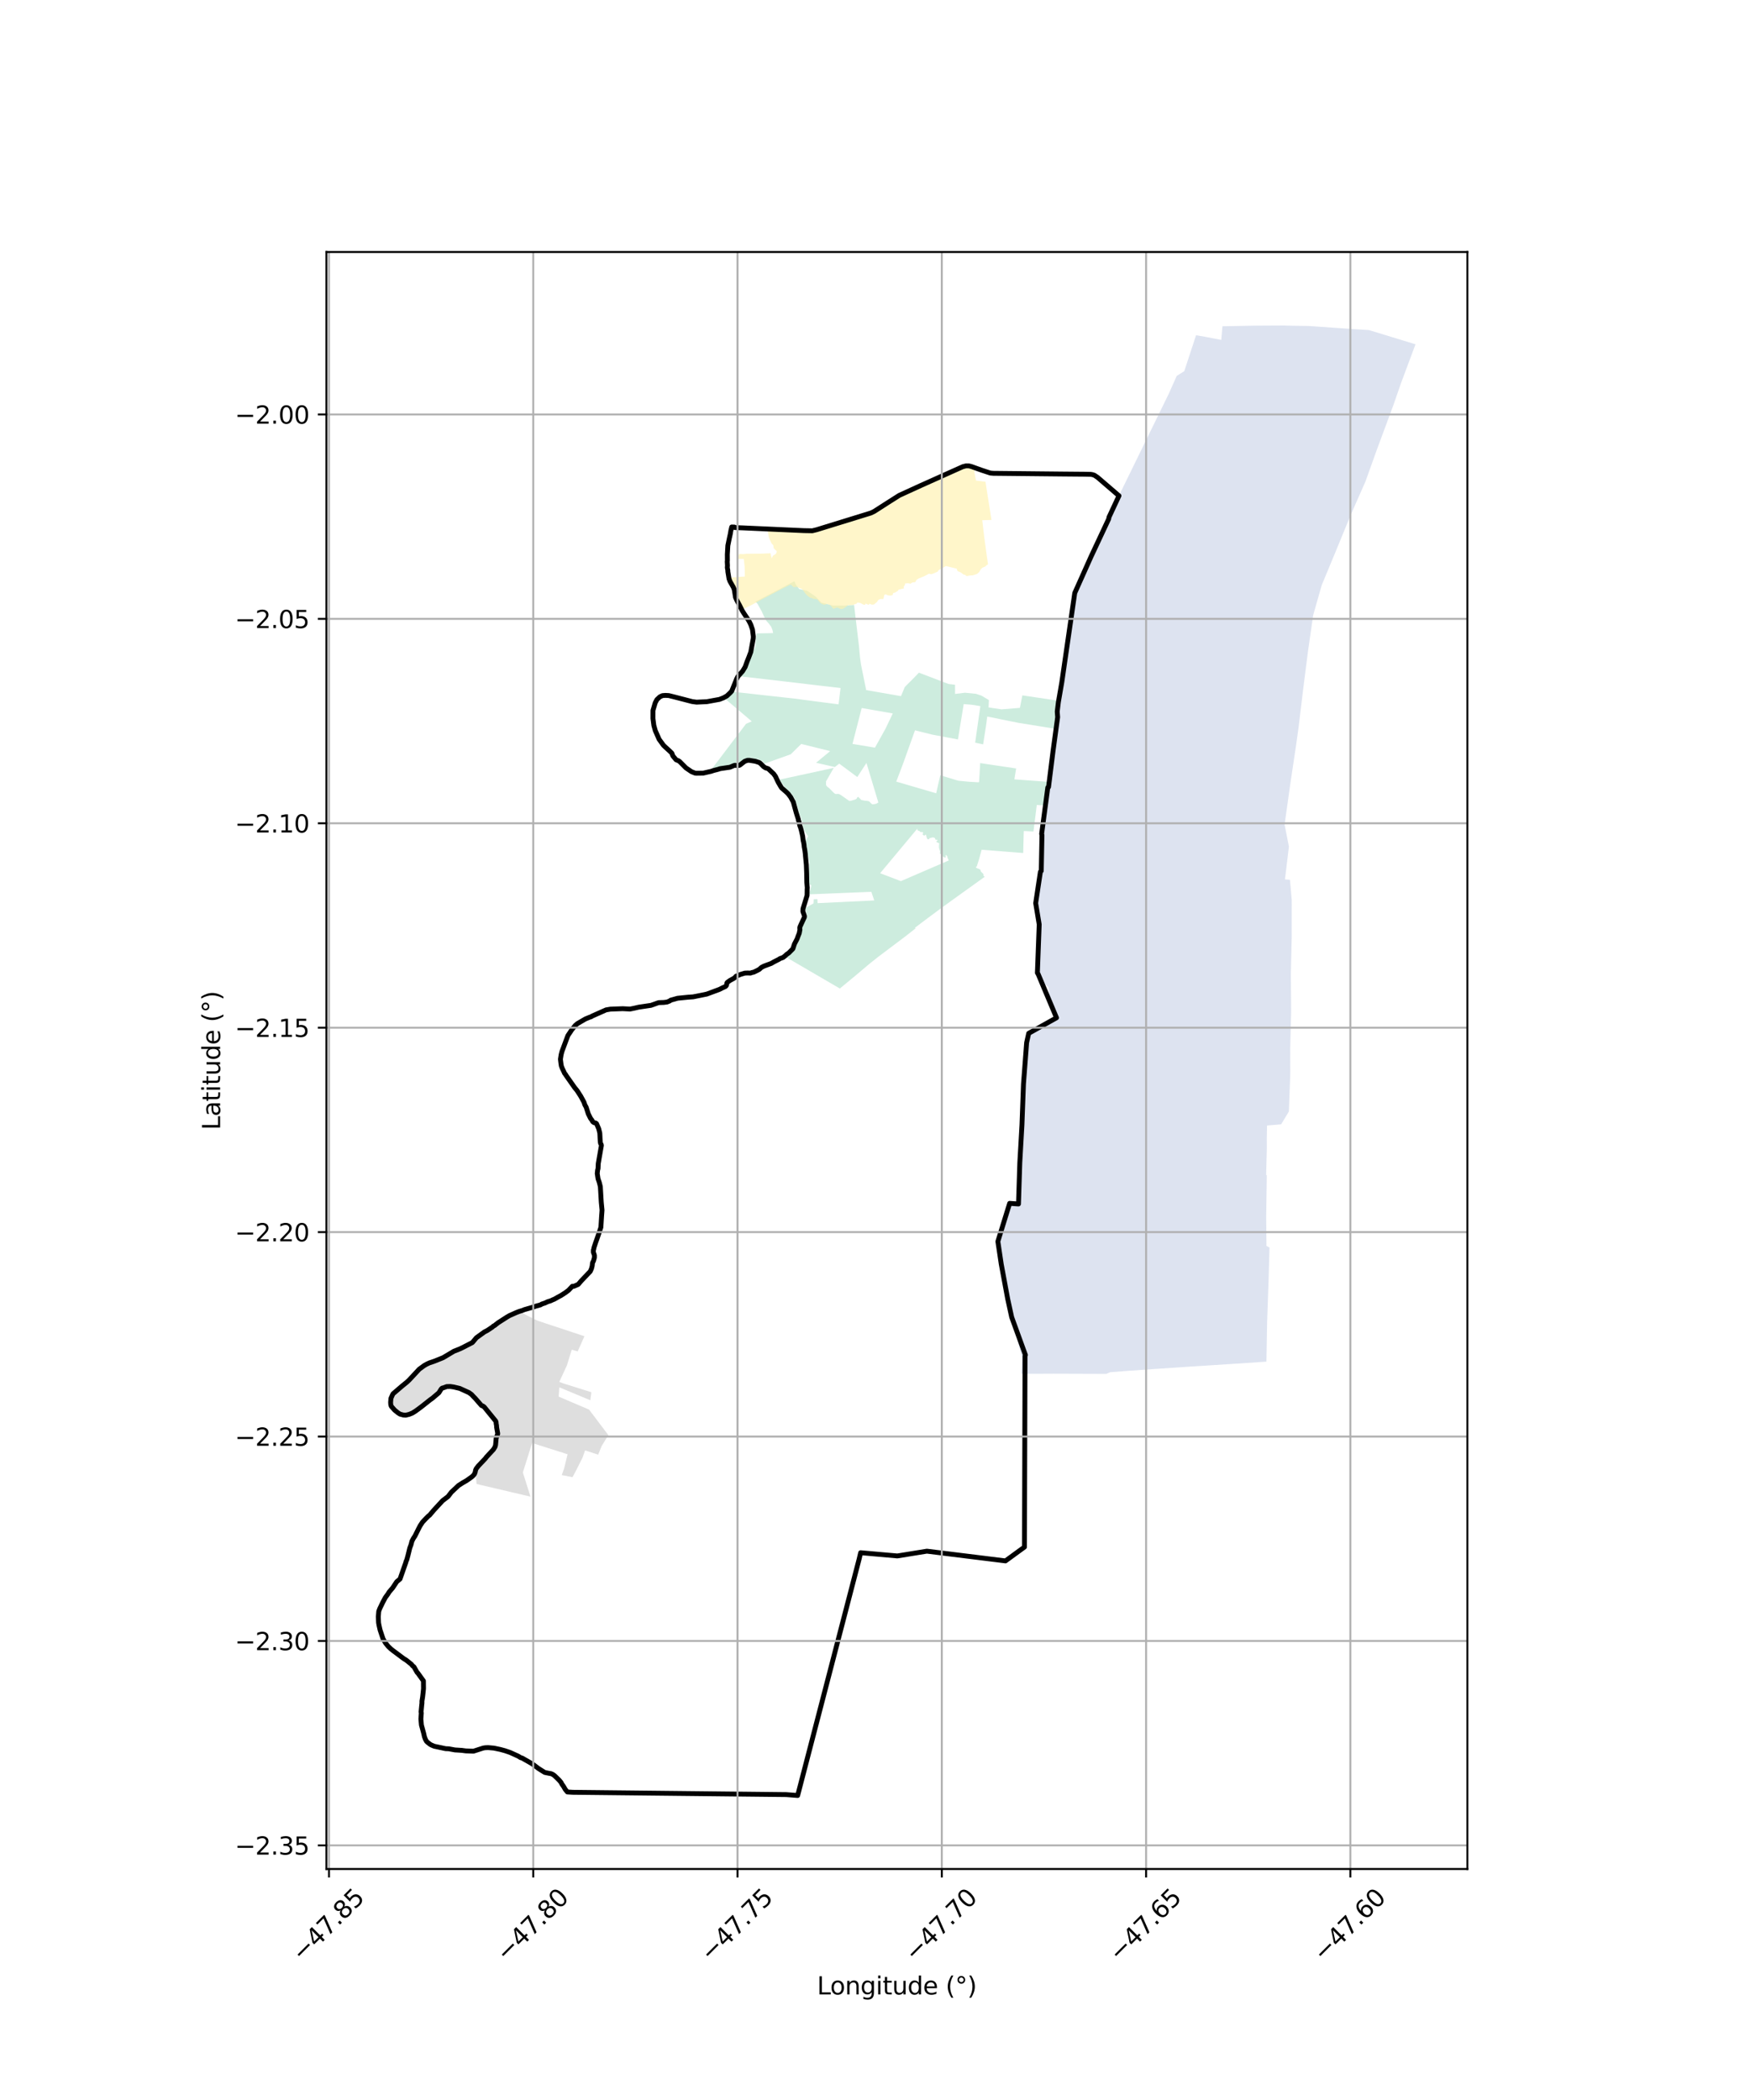 <?xml version="1.0" encoding="utf-8" standalone="no"?>
<!DOCTYPE svg PUBLIC "-//W3C//DTD SVG 1.1//EN"
  "http://www.w3.org/Graphics/SVG/1.1/DTD/svg11.dtd">
<svg xmlns:xlink="http://www.w3.org/1999/xlink" width="720pt" height="864pt" viewBox="0 0 720 864" xmlns="http://www.w3.org/2000/svg" version="1.1">
 <defs>
  <style type="text/css">*{stroke-linejoin: round; stroke-linecap: butt}</style>
 </defs>
 <g id="figure_1">
  <g id="patch_1">
   <path d="M 0 864 
L 720 864 
L 720 0 
L 0 0 
z
" style="fill: #ffffff"/>
  </g>
  <g id="axes_1">
   <g id="patch_2">
    <path d="M 134.284 768.96 
L 603.716 768.96 
L 603.716 103.68 
L 134.284 103.68 
z
" style="fill: #ffffff"/>
   </g>
   <g id="PatchCollection_1">
    <path d="M 401.454 356.812 
L 401.58 356.911 
L 401.63 356.957 
L 401.753 357.073 
L 401.981 357.213 
L 402.209 357.307 
L 402.453 357.372 
L 402.605 357.419 
L 402.726 357.466 
L 402.847 357.575 
L 402.969 357.639 
L 403.352 357.762 
L 403.378 357.999 
L 403.483 358.299 
L 403.507 358.377 
L 403.556 358.535 
L 403.648 358.635 
L 403.656 358.644 
L 403.813 358.814 
L 404.039 359.047 
L 404.372 359.358 
L 404.568 359.59 
L 404.627 359.883 
L 404.594 360.052 
L 404.623 360.268 
L 404.698 360.407 
L 404.789 360.469 
L 404.971 360.609 
L 405.046 360.664 
L 405.045 360.633 
L 405.046 360.664 
L 405.077 360.687 
L 405.124 360.676 
L 405.121 360.655 
L 405.124 360.676 
L 405.269 360.643 
L 405.095 360.772 
L 391.529 370.511 
L 386.646 374.064 
L 381.586 377.819 
L 376.363 381.761 
L 376.772 381.889 
L 372.619 385.156 
L 361.18 393.784 
L 357.789 396.477 
L 351.575 401.722 
L 345.531 406.705 
L 323.242 393.704 
L 323.242 393.704 
L 323.246 393.701 
L 323.35 393.59 
L 323.403 393.534 
L 323.512 393.418 
L 323.821 393.092 
L 324.327 392.556 
L 324.925 391.922 
L 325.083 391.826 
L 325.119 391.804 
L 326.949 390.687 
L 328.173 388.001 
L 329.254 385.63 
L 329.345 384.691 
L 329.377 384.36 
L 330.14 382.134 
L 329.836 381.047 
L 330.832 379.48 
L 330.881 379.402 
L 331.811 377.375 
L 332.081 376.787 
L 331.658 375.335 
L 331.404 373.541 
L 333.16 372.548 
L 334.719 371.667 
L 334.786 370.218 
L 334.79 370.142 
L 334.797 369.992 
L 336.294 369.918 
L 336.375 371.588 
L 359.693 370.469 
L 358.489 366.926 
L 333.281 367.942 
L 333.285 367.938 
L 333.216 367.802 
L 333.182 367.733 
L 332.97 367.312 
L 333.021 367.185 
L 333.063 367.08 
L 333.241 366.635 
L 333.365 366.324 
L 333.792 364.286 
L 332.977 363.663 
L 332.963 363.235 
L 332.934 362.326 
L 332.925 362.061 
L 332.912 361.659 
L 332.887 360.865 
L 332.85 359.553 
L 332.842 359.216 
L 332.838 359.098 
L 332.81 358.045 
L 332.877 357.203 
L 332.883 357.13 
L 333.057 354.916 
L 332.922 354.279 
L 332.646 352.985 
L 332.498 352.292 
L 332.325 351.229 
L 332.063 349.62 
L 332.039 349.474 
L 331.871 348.446 
L 331.542 346.606 
L 331.453 345.815 
L 331.64 345.503 
L 332.485 344.087 
L 331.067 341.953 
L 330.414 340.058 
L 329.986 338.243 
L 329.917 337.946 
L 329.839 337.609 
L 329.537 336.311 
L 329.1 335.414 
L 328.713 334.307 
L 328.215 332.433 
L 327.855 331.064 
L 327.814 330.969 
L 327.534 330.322 
L 327.329 329.847 
L 327.089 328.783 
L 326.004 327.23 
L 325.839 326.865 
L 324.543 325.473 
L 324.392 325.312 
L 322.81 323.835 
L 321.367 321.734 
L 321.177 321.458 
L 320.897 321.05 
L 320.87 320.955 
L 320.849 320.882 
L 320.809 320.743 
L 343.027 315.928 
L 339.832 321.514 
L 339.857 322.995 
L 339.959 323.083 
L 339.965 323.102 
L 339.992 323.179 
L 340.011 323.237 
L 340.079 323.361 
L 340.177 323.477 
L 340.313 323.601 
L 340.456 323.756 
L 340.593 323.85 
L 340.745 323.951 
L 340.896 324.06 
L 341.1 324.256 
L 341.328 324.435 
L 341.471 324.59 
L 341.683 324.792 
L 341.864 325.002 
L 342.068 325.196 
L 342.242 325.382 
L 342.371 325.514 
L 342.552 325.7 
L 342.799 325.921 
L 342.949 326.076 
L 343.161 326.278 
L 343.343 326.434 
L 343.502 326.543 
L 343.715 326.629 
L 343.89 326.685 
L 344.02 326.694 
L 344.218 326.68 
L 344.287 326.627 
L 344.387 326.613 
L 344.615 326.646 
L 344.768 326.647 
L 344.974 326.649 
L 345.021 326.662 
L 345.157 326.697 
L 345.37 326.761 
L 345.453 326.8 
L 345.567 326.863 
L 345.689 326.948 
L 345.803 327.003 
L 345.931 327.096 
L 346.149 327.216 
L 346.377 327.38 
L 346.642 327.589 
L 346.869 327.753 
L 347.036 327.839 
L 347.264 327.98 
L 347.445 328.158 
L 347.604 328.252 
L 347.711 328.338 
L 347.883 328.44 
L 348.065 328.579 
L 348.179 328.665 
L 348.368 328.797 
L 348.535 328.915 
L 348.74 329.055 
L 348.884 329.164 
L 349.081 329.266 
L 349.263 329.406 
L 349.422 329.523 
L 349.567 329.539 
L 349.871 329.481 
L 350.086 329.437 
L 350.307 329.4 
L 350.453 329.34 
L 350.535 329.326 
L 350.659 329.304 
L 350.804 329.267 
L 351.004 329.192 
L 351.187 329.171 
L 351.371 329.08 
L 351.715 328.999 
L 352.022 328.856 
L 352.221 328.758 
L 352.39 328.636 
L 352.491 328.484 
L 352.56 328.376 
L 352.577 328.254 
L 352.654 328.147 
L 352.716 328.04 
L 352.862 327.972 
L 352.923 327.934 
L 353.046 327.897 
L 353.16 327.906 
L 353.312 327.984 
L 353.418 328.116 
L 353.454 328.247 
L 353.553 328.34 
L 353.704 328.449 
L 353.871 328.551 
L 353.947 328.674 
L 354.173 328.953 
L 354.294 329.062 
L 354.468 329.156 
L 354.644 329.181 
L 354.88 329.268 
L 354.924 329.268 
L 355.032 329.269 
L 355.36 329.326 
L 355.581 329.397 
L 355.954 329.439 
L 356.221 329.442 
L 356.526 329.491 
L 356.709 329.492 
L 356.899 329.525 
L 356.966 329.559 
L 356.985 329.568 
L 357.13 329.569 
L 357.343 329.633 
L 357.495 329.696 
L 357.647 329.758 
L 357.783 329.898 
L 357.904 329.999 
L 357.995 330.1 
L 358.077 330.231 
L 358.191 330.34 
L 358.335 330.48 
L 358.509 330.636 
L 358.637 330.744 
L 358.812 330.846 
L 359.047 330.948 
L 359.113 330.9 
L 359.268 330.9 
L 359.423 330.901 
L 359.695 330.862 
L 360.028 330.749 
L 360.345 330.756 
L 360.807 330.497 
L 360.834 330.483 
L 361.201 330.277 
L 361.267 330.24 
L 361.38 330.177 
L 356.487 313.908 
L 352.716 319.69 
L 345.293 314.187 
L 343.479 315.579 
L 335.771 313.823 
L 341.548 309.029 
L 329.659 306.084 
L 325.346 310.327 
L 314.611 314.171 
L 314.258 313.901 
L 313.849 313.204 
L 312.952 312.937 
L 312.698 312.862 
L 312.458 312.791 
L 311.945 312.288 
L 311.52 312.395 
L 309.996 312.067 
L 308.997 311.799 
L 307.847 312.114 
L 307.548 312.195 
L 306.329 312.309 
L 306.004 313.031 
L 305.999 313.042 
L 305.387 313.315 
L 304.777 313.937 
L 304.225 313.926 
L 303.678 313.821 
L 302.98 313.748 
L 302.169 314.039 
L 301.773 314.465 
L 300.858 314.523 
L 299.666 314.935 
L 298.907 315.088 
L 298.65 315.104 
L 297.925 315.15 
L 297.18 315.359 
L 295.986 315.634 
L 293.791 316.391 
L 293.162 316.581 
L 292.786 316.695 
L 292.713 316.717 
L 292.575 316.759 
L 292.574 316.759 
L 292.565 316.764 
L 306.947 297.791 
L 309.298 296.797 
L 297.777 287.023 
L 299.954 285.859 
L 301.302 284.588 
L 326.948 287.432 
L 330.706 287.931 
L 339.79 289.121 
L 345.011 289.787 
L 345.83 283.063 
L 340.033 282.403 
L 321.65 280.237 
L 304.261 278.224 
L 309.413 268.957 
L 310.785 266.014 
L 311.272 260.604 
L 318.074 260.478 
L 317.799 259.181 
L 317.333 257.934 
L 316.279 256.518 
L 315.345 255.498 
L 314.411 253.764 
L 313.434 251.634 
L 311.703 248.5 
L 311.055 247.723 
L 310.761 247.571 
L 320.502 242.497 
L 323.076 241.123 
L 326.429 239.326 
L 326.516 239.28 
L 326.67 239.197 
L 326.801 239.127 
L 326.864 239.265 
L 326.896 239.334 
L 327.439 240.516 
L 327.931 241.162 
L 328.824 242.336 
L 332.154 243.111 
L 333.957 244.339 
L 335.55 245.424 
L 337.975 247.945 
L 340.067 248.476 
L 342.691 249.141 
L 343.645 249.143 
L 347.41 249.149 
L 351.172 248.93 
L 351.248 248.925 
L 351.396 248.917 
L 352.062 254.529 
L 353.415 265.922 
L 353.59 267.855 
L 353.828 270.466 
L 354.242 273.427 
L 356.371 283.923 
L 370.697 286.415 
L 372.251 282.668 
L 372.756 282.142 
L 375.463 279.456 
L 378.07 276.759 
L 390.247 281.405 
L 392.939 281.732 
L 392.944 285.511 
L 397.002 285.009 
L 401.527 285.451 
L 403.824 286.214 
L 406.861 288.033 
L 406.723 291.05 
L 412.059 291.853 
L 419.612 291.236 
L 420.625 286.094 
L 436.242 288.413 
L 435.736 292.243 
L 435.228 296.088 
L 434.719 299.934 
L 419.005 297.4 
L 406.182 294.805 
L 405.664 298.698 
L 405.069 302.5 
L 404.487 306.253 
L 401.207 305.562 
L 403.347 290.519 
L 399.745 289.947 
L 396.5 289.684 
L 394.122 304.229 
L 390.325 303.514 
L 383.472 302.228 
L 376.459 300.478 
L 371.435 314.501 
L 368.748 321.575 
L 379.371 324.676 
L 385.173 326.377 
L 386.004 322.698 
L 386.864 318.964 
L 394.227 321.196 
L 398.706 321.636 
L 402.388 321.848 
L 402.816 321.777 
L 403.02 318.481 
L 403.274 313.955 
L 418.069 316.166 
L 417.35 320.647 
L 432.063 321.731 
L 431.586 324.254 
L 430.596 331.456 
L 426.566 331.187 
L 425.195 342.116 
L 421.247 341.909 
L 421.192 342.38 
L 421.095 346.15 
L 420.973 350.951 
L 403.876 349.6 
L 402.759 353.695 
L 401.883 356.445 
L 401.454 356.812 
M 350.74 306.06 
L 359.983 307.614 
L 364.338 299.773 
L 367.309 293.534 
L 354.527 291.296 
L 350.74 306.06 
M 389.359 351.877 
L 389.253 351.799 
L 389.145 351.829 
L 389.068 351.982 
L 388.975 352.12 
L 388.974 352.212 
L 389.08 352.305 
L 389.125 352.429 
L 389.077 352.597 
L 389.015 352.72 
L 388.892 352.811 
L 388.678 352.809 
L 388.466 352.668 
L 388.238 352.605 
L 388.011 352.402 
L 387.874 352.294 
L 387.648 352.045 
L 387.467 351.798 
L 387.411 351.736 
L 387.225 351.534 
L 387.028 351.424 
L 386.801 351.268 
L 386.679 351.16 
L 386.68 351.083 
L 386.696 350.944 
L 386.698 350.76 
L 386.761 350.545 
L 386.762 350.45 
L 386.763 350.33 
L 386.765 350.192 
L 386.675 349.991 
L 386.601 349.732 
L 386.482 349.393 
L 386.409 349.069 
L 386.306 348.699 
L 386.324 348.376 
L 386.328 347.946 
L 386.346 347.654 
L 386.365 347.437 
L 386.403 347.285 
L 386.446 347.107 
L 386.453 347.077 
L 386.18 346.82 
L 386.028 346.773 
L 385.76 346.649 
L 385.562 346.585 
L 385.441 346.523 
L 385.304 346.414 
L 385.259 346.352 
L 385.26 346.244 
L 385.276 346.168 
L 385.338 346.076 
L 385.446 345.985 
L 385.584 345.894 
L 385.677 345.818 
L 385.693 345.741 
L 385.693 345.649 
L 385.603 345.525 
L 385.451 345.462 
L 385.282 345.537 
L 385.191 345.536 
L 385.038 345.504 
L 384.947 345.457 
L 384.857 345.364 
L 384.782 345.21 
L 384.768 345.04 
L 384.769 344.963 
L 384.709 344.871 
L 384.587 344.793 
L 384.42 344.699 
L 384.37 344.673 
L 384.238 344.605 
L 383.994 344.556 
L 383.781 344.539 
L 383.551 344.567 
L 383.261 344.657 
L 383.001 344.7 
L 382.761 344.773 
L 382.756 344.775 
L 382.465 344.895 
L 382.296 344.986 
L 382.294 345.139 
L 382.187 345.216 
L 382.125 345.292 
L 381.957 345.321 
L 381.82 345.319 
L 381.652 345.272 
L 381.531 345.147 
L 381.426 344.978 
L 381.352 344.762 
L 381.277 344.592 
L 381.187 344.391 
L 381.189 344.237 
L 381.144 344.098 
L 381.1 343.959 
L 381.086 343.836 
L 381.047 343.645 
L 381.038 343.627 
L 380.927 343.414 
L 380.836 343.398 
L 380.667 343.55 
L 380.513 343.717 
L 380.405 343.763 
L 380.116 343.744 
L 379.827 343.603 
L 379.661 343.402 
L 379.617 343.17 
L 379.742 342.895 
L 379.787 342.668 
L 379.79 342.65 
L 379.746 342.495 
L 379.488 342.324 
L 379.244 342.275 
L 379.014 342.381 
L 378.785 342.363 
L 378.588 342.192 
L 378.515 342.122 
L 378.413 342.025 
L 378.377 341.99 
L 378.195 341.896 
L 377.905 341.832 
L 377.82 341.775 
L 377.534 341.582 
L 377.465 341.535 
L 377.41 341.348 
L 377.406 341.335 
L 377.464 341.088 
L 377.482 341.01 
L 377.49 340.976 
L 377.477 340.889 
L 377.473 340.862 
L 362.117 359.265 
L 366.393 360.898 
L 370.655 362.526 
L 390.371 354.004 
L 390.385 353.997 
L 390.38 353.993 
L 390.264 353.896 
L 390.257 353.89 
L 390.24 353.816 
L 390.219 353.721 
L 390.184 353.638 
L 390.161 353.579 
L 390.138 353.518 
L 390.119 353.469 
L 390.084 353.378 
L 390.032 353.299 
L 389.988 353.194 
L 389.945 353.145 
L 389.923 353.075 
L 389.852 352.958 
L 389.851 352.946 
L 389.824 352.712 
L 389.721 352.296 
L 389.495 352.032 
L 389.359 351.877 
" clip-path="url(#p8a2bfedf97)" style="fill: #b3e2cd; fill-opacity: 0.65"/>
    <path d="M 401.048 193.216 
L 400.87 194.105 
L 401.543 197.728 
L 405.45 198.207 
L 407.924 213.917 
L 404.132 214.032 
L 404.987 221.337 
L 405.888 227.942 
L 405.999 228.819 
L 406.512 232.2 
L 406.066 232.44 
L 405.317 233.101 
L 404.295 233.529 
L 403.645 234.061 
L 403.158 234.841 
L 402.78 235.473 
L 401.995 236.134 
L 400.282 236.705 
L 398.972 236.785 
L 397.719 237.031 
L 396.937 236.43 
L 396.492 236.425 
L 395.226 235.487 
L 394.78 235.303 
L 393.945 234.96 
L 393.582 233.945 
L 392.077 233.59 
L 389.18 232.89 
L 387.346 233.945 
L 386.209 234.56 
L 385.713 235.23 
L 384.824 235.611 
L 384.04 235.95 
L 383.08 236.272 
L 382.253 236.014 
L 380.649 236.874 
L 380.272 237.073 
L 378.079 237.951 
L 377.149 238.488 
L 376.532 239.539 
L 375.313 239.659 
L 374.634 240.161 
L 373.705 239.968 
L 372.453 240.037 
L 372.353 240.314 
L 372.314 240.682 
L 371.804 241.412 
L 371.906 242.099 
L 369.722 242.578 
L 369.459 243.065 
L 368.261 243.8 
L 367.493 243.987 
L 367.247 244.842 
L 366.356 245.038 
L 365.289 244.944 
L 364.354 244.524 
L 363.774 244.827 
L 363.668 245.565 
L 363.424 246.464 
L 362.207 246.44 
L 361.348 246.851 
L 360.811 247.696 
L 359.482 248.753 
L 358.537 248.746 
L 357.707 248.372 
L 357.385 248.888 
L 356.125 248.305 
L 355.909 248.85 
L 355.264 248.776 
L 353.946 248.072 
L 352.797 247.897 
L 352.368 248.392 
L 351.639 248.601 
L 351.117 248.87 
L 349.729 249.014 
L 348.988 248.93 
L 347.799 249.878 
L 346.855 250.485 
L 345.927 250.603 
L 344.438 249.954 
L 342.878 250.501 
L 341.524 248.903 
L 340.316 248.485 
L 339.021 248.862 
L 337.829 248.337 
L 337.501 248.124 
L 336.266 246.625 
L 334.318 246.294 
L 333.908 245.96 
L 333.496 246.034 
L 332.113 245.065 
L 331.143 243.954 
L 330.021 242.346 
L 327.87 241.521 
L 327.508 241.489 
L 326.86 241.581 
L 326.512 241.573 
L 325.322 240.493 
L 321.636 242.318 
L 319.176 243.614 
L 315.135 245.734 
L 312.557 247.098 
L 309.381 248.82 
L 304.721 251.103 
L 304.086 249.797 
L 303.584 248.172 
L 303.008 246.904 
L 302.521 245.834 
L 302.74 244.235 
L 302.539 243.531 
L 302.138 243.12 
L 300.635 240.446 
L 299.706 239.231 
L 299.62 238.673 
L 299.676 237.538 
L 301.519 237.529 
L 301.729 237.546 
L 303.436 237.405 
L 306.443 237.204 
L 306.418 235.002 
L 306.355 233.236 
L 306.344 232.889 
L 306.015 229.965 
L 303.607 229.962 
L 304.059 227.923 
L 305.795 227.971 
L 306.922 227.857 
L 313.788 227.772 
L 314.41 227.741 
L 317.053 227.63 
L 317.231 228.724 
L 317.574 229.721 
L 317.937 228.715 
L 318.26 228.466 
L 318.615 228.297 
L 319.415 227.618 
L 319.579 226.773 
L 318.859 226.13 
L 318.296 225.481 
L 318.172 224.387 
L 317.473 223.599 
L 316.781 222.173 
L 316.263 220.862 
L 315.958 218.95 
L 315.517 217.952 
L 319.661 218.165 
L 323.794 218.337 
L 327.575 218.67 
L 331.405 218.822 
L 333.503 218.913 
L 345.698 215.182 
L 349.174 214.117 
L 359.644 210.429 
L 362.782 208.388 
L 365.852 206.43 
L 368.957 204.453 
L 372.301 202.9 
L 375.875 201.276 
L 386.747 196.161 
L 390.151 194.835 
L 395.722 192.473 
L 396.945 192.182 
L 397.96 192.203 
L 398.845 192.5 
L 401.048 193.216 
" clip-path="url(#p8a2bfedf97)" style="fill: #fff2ae; fill-opacity: 0.65"/>
    <path d="M 502.95 134.225 
L 517.34 133.979 
L 528.121 133.92 
L 532.006 134.034 
L 538.389 134.112 
L 551.558 135.036 
L 551.783 135.06 
L 557.174 135.433 
L 557.345 135.445 
L 563.207 135.795 
L 582.378 141.651 
L 576.401 157.671 
L 573.23 166.811 
L 566.51 184.936 
L 561.758 198.179 
L 561.677 198.358 
L 555.802 211.674 
L 549.139 227.872 
L 548.849 228.568 
L 543.793 240.757 
L 540.284 253.071 
L 538.15 267.91 
L 536.153 283.63 
L 534.329 298.803 
L 533.282 306.374 
L 530.848 322.66 
L 528.556 338.988 
L 528.526 339.286 
L 530.296 348.33 
L 528.67 361.819 
L 530.727 361.959 
L 531.429 369.914 
L 531.467 370.245 
L 531.454 385.362 
L 531.091 400.704 
L 531.213 416.066 
L 530.839 431.081 
L 530.836 431.382 
L 530.846 442.076 
L 530.279 457.3 
L 527.093 462.59 
L 521.553 463.048 
L 521.306 463.069 
L 521.205 467.907 
L 521.208 472.709 
L 520.923 483.493 
L 521.2 483.498 
L 520.958 499.683 
L 520.937 500.026 
L 521.063 512.619 
L 522.312 513.277 
L 521.918 527.092 
L 521.899 527.661 
L 521.33 544.056 
L 521.047 560.215 
L 507.073 561.147 
L 490.513 562.202 
L 475.423 563.22 
L 463.397 564.05 
L 456.707 564.582 
L 455.189 565.252 
L 433.586 565.18 
L 430.128 565.2 
L 429.872 565.194 
L 427.468 565.219 
L 426.927 565.219 
L 421.848 565.208 
L 420.233 565.177 
L 420.462 559.274 
L 420.446 558.563 
L 416.235 541.919 
L 414.609 534.477 
L 411.938 520.078 
L 409.962 510.728 
L 415.398 495.096 
L 419.03 495.353 
L 419.144 495.128 
L 419.573 478.395 
L 420.462 462.818 
L 420.486 462.287 
L 420.97 445.908 
L 422.387 428.978 
L 422.381 428.659 
L 423.244 425.135 
L 434.495 418.855 
L 434.678 418.744 
L 433.077 416.835 
L 432.002 413.729 
L 431.358 406.144 
L 428.077 403.367 
L 427.094 400.691 
L 426.841 400.268 
L 427.56 380.336 
L 426.062 371.558 
L 428.055 358.676 
L 428.44 358.369 
L 428.603 343.558 
L 428.549 343.194 
L 431.026 323.876 
L 431.397 323.815 
L 433.208 309.103 
L 435.079 295.005 
L 436.852 280.75 
L 438.752 267.812 
L 440.951 252.909 
L 442.184 243.986 
L 448.883 228.997 
L 456.142 213.529 
L 456.282 212.761 
L 460.382 203.977 
L 460.655 203.344 
L 467.471 189.405 
L 473.963 176.121 
L 480.828 162.084 
L 484.137 154.662 
L 487.244 152.708 
L 492.091 137.928 
L 495.836 138.569 
L 502.467 139.861 
L 502.95 134.225 
" clip-path="url(#p8a2bfedf97)" style="fill: #cbd5e8; fill-opacity: 0.65"/>
    <path d="M 217.66 541.666 
L 221.257 543.4 
L 240.449 549.754 
L 237.68 556.015 
L 235.24 555.291 
L 233.252 561.716 
L 230.117 568.538 
L 231.685 569.147 
L 243.308 572.801 
L 242.869 576.099 
L 230.128 570.795 
L 229.839 574.597 
L 242.359 579.947 
L 250.293 590.441 
L 247.551 594.909 
L 246.104 598.481 
L 240.72 596.728 
L 239.693 599.667 
L 236.947 605.143 
L 235.546 607.749 
L 231.113 606.888 
L 232.119 604.086 
L 233.515 598.318 
L 218.923 593.692 
L 215.124 605.808 
L 218.253 615.766 
L 196.075 610.556 
L 195.986 609.504 
L 195.718 606.636 
L 195.425 605.933 
L 195.537 605.545 
L 195.579 605.178 
L 195.722 604.682 
L 195.772 604.509 
L 196.016 604.121 
L 196.301 603.734 
L 196.626 603.326 
L 197.073 602.837 
L 197.336 602.664 
L 197.692 602.267 
L 198.098 601.829 
L 198.362 601.605 
L 198.727 601.289 
L 199.083 600.872 
L 199.509 600.321 
L 199.672 600.077 
L 199.845 599.767 
L 200.393 599.186 
L 201.094 598.391 
L 201.5 597.963 
L 201.865 597.607 
L 202.271 597.22 
L 202.515 596.965 
L 202.86 596.584 
L 203.236 596.023 
L 203.49 595.636 
L 203.683 595.259 
L 203.744 595.105 
L 203.907 594.574 
L 203.95 593.513 
L 204.074 592.37 
L 204.238 591.391 
L 204.563 590.534 
L 204.808 589.963 
L 204.727 589.595 
L 204.445 588.656 
L 204.285 587.676 
L 204.328 586.696 
L 204.167 585.92 
L 204.007 584.735 
L 203.563 584.041 
L 202.956 583.468 
L 201.703 581.792 
L 200.732 580.524 
L 199.843 579.502 
L 199.276 578.888 
L 198.062 578.274 
L 197.091 577.129 
L 196.363 576.188 
L 195.555 575.289 
L 194.745 574.552 
L 193.815 573.571 
L 193.33 573.202 
L 192.196 572.628 
L 190.941 571.973 
L 189.766 571.521 
L 187.579 570.905 
L 187.174 570.782 
L 186.323 570.658 
L 185.553 570.452 
L 184.297 570.49 
L 182.715 570.855 
L 182.067 570.976 
L 181.499 571.424 
L 181.173 572.117 
L 180.685 572.892 
L 179.833 573.666 
L 178.737 574.521 
L 178.087 575.173 
L 177.154 575.62 
L 177.032 575.947 
L 173.744 578.471 
L 172.04 579.734 
L 171.431 580.141 
L 170.335 580.996 
L 169.726 581.362 
L 168.793 581.728 
L 166.969 582.296 
L 164.943 582.006 
L 163.849 581.473 
L 162.352 580.286 
L 161.908 579.673 
L 160.897 578.61 
L 160.697 576.813 
L 160.781 575.629 
L 161.148 574.528 
L 161.473 573.753 
L 163.625 571.797 
L 164.843 570.738 
L 166.466 569.508 
L 168.293 567.879 
L 169.187 566.819 
L 170.892 565.026 
L 172.395 563.355 
L 173.491 562.745 
L 174.505 561.89 
L 175.479 561.279 
L 176.899 560.547 
L 177.953 560.304 
L 179.657 559.654 
L 180.711 559.33 
L 181.725 558.842 
L 182.739 558.354 
L 183.308 557.865 
L 184.241 557.336 
L 185.377 556.685 
L 186.837 555.953 
L 188.46 555.303 
L 189.433 554.815 
L 190.488 554.368 
L 191.826 553.799 
L 192.881 553.189 
L 193.611 552.823 
L 194.139 552.497 
L 194.342 552.416 
L 194.748 551.845 
L 195.357 551.071 
L 196.048 550.419 
L 196.9 549.636 
L 197.347 549.351 
L 197.712 548.985 
L 198.158 548.822 
L 198.605 548.496 
L 199.457 547.967 
L 200.349 547.52 
L 200.958 547.031 
L 202.135 546.38 
L 202.703 545.851 
L 202.947 545.565 
L 203.433 545.403 
L 204.408 544.547 
L 205.787 543.57 
L 207.491 542.635 
L 208.952 541.617 
L 210.129 541.047 
L 211.348 540.539 
L 213.008 539.869 
L 213.704 539.517 
L 217.66 541.666 
" clip-path="url(#p8a2bfedf97)" style="fill: #cccccc; fill-opacity: 0.65"/>
   </g>
   <g id="PatchCollection_2">
    <path d="M 231.467 431.897 
L 233.642 426.075 
L 235.262 423.659 
L 236.669 421.915 
L 237.525 421.173 
L 240.832 419.239 
L 242.562 418.523 
L 243.216 418.326 
L 243.569 418.066 
L 249.368 415.492 
L 251.147 415.193 
L 256.202 415.002 
L 259.207 415.16 
L 261.089 414.775 
L 262.772 414.381 
L 267.832 413.632 
L 268.974 413.227 
L 270.584 412.643 
L 271.102 412.506 
L 273.104 412.437 
L 274.445 412.262 
L 275.616 411.791 
L 275.875 411.526 
L 278.78 410.708 
L 283.193 410.265 
L 285.16 410.133 
L 290.804 408.995 
L 296.039 407.048 
L 297.202 406.455 
L 298.426 405.904 
L 298.751 405.621 
L 298.954 405.271 
L 299.035 404.495 
L 299.22 404.197 
L 300.195 403.47 
L 301.878 402.541 
L 302.429 402.123 
L 302.82 401.659 
L 304.649 400.906 
L 306.429 400.37 
L 307.598 400.319 
L 308.766 400.36 
L 309.384 400.123 
L 310.055 399.996 
L 311.255 399.434 
L 312.389 398.823 
L 313.301 398.012 
L 314.334 397.482 
L 315.495 397.048 
L 317.31 396.381 
L 318.373 395.763 
L 320.452 394.699 
L 320.924 394.385 
L 322.178 393.935 
L 323.171 393.136 
L 323.582 392.72 
L 324.557 392.038 
L 326.224 390.344 
L 326.857 388.388 
L 327.969 386.257 
L 328.355 385.178 
L 328.821 383.994 
L 329.101 382.566 
L 329.049 381.686 
L 329.172 381.218 
L 330.939 377.385 
L 330.988 376.924 
L 330.704 376.065 
L 330.334 375.023 
L 330.379 373.87 
L 332.052 368.425 
L 332.092 365.869 
L 332.132 365.232 
L 331.946 363.049 
L 331.884 359.454 
L 331.749 355.769 
L 331.404 352.272 
L 331.349 351.469 
L 331.222 350.503 
L 331.088 349.531 
L 330.871 348.436 
L 330.791 347.496 
L 330.594 346.364 
L 330.445 345.832 
L 330.238 344.069 
L 329.735 341.824 
L 329.372 340.507 
L 329.063 339.696 
L 328.693 337.984 
L 328.493 337.516 
L 328.468 337.133 
L 327.583 334.331 
L 326.379 329.957 
L 325.278 327.94 
L 324.242 326.57 
L 323.448 325.803 
L 321.577 324.175 
L 321.039 323.309 
L 320.2 321.878 
L 319.031 319.401 
L 318.314 318.395 
L 316.073 316.278 
L 315.233 316.001 
L 314.93 315.913 
L 314.142 315.379 
L 312.835 314.044 
L 312.313 313.711 
L 310.743 313.205 
L 308.405 312.831 
L 307.533 312.828 
L 306.393 313.231 
L 304.342 314.819 
L 303.93 314.94 
L 303.228 314.955 
L 302.446 314.86 
L 301.971 314.962 
L 300.313 315.659 
L 296.315 316.247 
L 295.303 316.568 
L 293.557 317.014 
L 292.526 317.361 
L 291.435 317.6 
L 289.279 318.101 
L 286.466 318.139 
L 285.941 318.07 
L 284.486 317.482 
L 282.242 315.954 
L 279.61 313.306 
L 279.082 312.972 
L 278.178 312.604 
L 276.953 311.15 
L 276.737 310.77 
L 276.453 309.915 
L 275.54 309.008 
L 273.771 307.406 
L 272.967 306.63 
L 271.181 304.173 
L 269.613 300.62 
L 269.011 298.464 
L 268.638 295.591 
L 268.647 292.293 
L 269.575 289.165 
L 270.265 287.838 
L 271.476 286.701 
L 272.549 286.2 
L 273.773 286.103 
L 275.152 286.177 
L 277.076 286.652 
L 280.947 287.652 
L 284.75 288.639 
L 286.58 288.893 
L 290.84 288.69 
L 296.019 287.746 
L 297.672 287.096 
L 299.06 286.319 
L 300.371 285.085 
L 301.043 284.36 
L 302.689 280.31 
L 303.059 279.343 
L 303.599 278.313 
L 305.531 276.127 
L 306.571 274.417 
L 307.379 272.161 
L 308.077 270.434 
L 308.896 268.249 
L 309.901 262.723 
L 309.947 261.889 
L 309.59 259.042 
L 308.935 257.108 
L 308.426 256.053 
L 307.916 255.128 
L 306.21 252.575 
L 305.335 251.186 
L 304.27 249.028 
L 303.151 246.994 
L 302.619 245.809 
L 302.099 242.573 
L 301.732 241.633 
L 300.347 239.207 
L 299.934 238.104 
L 299.456 235.169 
L 299.455 234.736 
L 299.243 233.523 
L 299.298 232.692 
L 299.208 231.053 
L 299.264 230.633 
L 299.246 228.125 
L 299.456 224.469 
L 300.096 221.359 
L 300.486 219.596 
L 300.674 218.422 
L 301.055 216.82 
L 302.131 216.855 
L 302.309 217.035 
L 303.222 217.101 
L 305.554 217.182 
L 330.804 218.322 
L 334.22 218.38 
L 336.022 217.937 
L 358.27 211.074 
L 359.683 210.391 
L 365.122 206.898 
L 369.982 203.813 
L 378.779 199.783 
L 396.144 192.001 
L 397.467 191.669 
L 398.588 191.673 
L 399.607 191.925 
L 404.033 193.505 
L 407.451 194.628 
L 408.672 194.735 
L 437.065 195.023 
L 446.277 195.104 
L 448.798 195.163 
L 449.565 195.297 
L 450.291 195.552 
L 451.579 196.416 
L 460.382 203.977 
L 456.281 212.761 
L 456.14 213.528 
L 448.888 228.996 
L 442.181 243.985 
L 436.852 280.748 
L 435.443 288.916 
L 434.977 292.766 
L 435.149 295.057 
L 433.224 309.213 
L 431.397 323.813 
L 431.099 323.976 
L 428.559 343.098 
L 428.694 343.581 
L 428.405 358.321 
L 428.055 358.674 
L 426.107 371.586 
L 427.559 380.335 
L 426.808 400.27 
L 427.093 400.69 
L 434.679 418.743 
L 434.494 418.854 
L 423.243 425.133 
L 422.386 428.977 
L 421.092 445.928 
L 420.461 462.817 
L 419.573 478.394 
L 419.03 495.351 
L 415.399 495.097 
L 410.551 510.768 
L 411.937 520.077 
L 414.608 534.476 
L 416.233 541.918 
L 421.887 557.485 
L 421.724 557.841 
L 421.495 636.499 
L 413.686 642.198 
L 381.35 638.193 
L 369.187 640.163 
L 354.094 638.829 
L 353.466 641.481 
L 328.181 738.72 
L 323.469 738.349 
L 235.662 737.402 
L 233.429 737.258 
L 232.602 736.261 
L 231.814 734.91 
L 231.172 734.032 
L 230.832 733.344 
L 230.038 732.387 
L 229.468 731.829 
L 228.145 730.556 
L 227.45 730.058 
L 226.685 729.724 
L 225.942 729.61 
L 224.129 729.234 
L 221.615 727.666 
L 219.232 725.876 
L 218.582 725.464 
L 214.837 723.335 
L 214.166 723.128 
L 213.187 722.525 
L 209.877 721.023 
L 207.682 720.274 
L 205.851 719.779 
L 203.196 719.221 
L 200.821 719.012 
L 199.632 719.068 
L 198.827 719.194 
L 194.8 720.489 
L 191.619 720.37 
L 189.969 720.151 
L 187.972 720.021 
L 187.169 719.977 
L 184.618 719.503 
L 183.409 719.461 
L 182.62 719.305 
L 181.822 719.125 
L 178.657 718.455 
L 177.426 717.932 
L 176.874 717.601 
L 175.878 716.816 
L 175.449 716.401 
L 174.995 715.538 
L 174.61 714.49 
L 174.355 713.292 
L 173.382 709.729 
L 173.165 707.251 
L 173.338 704.727 
L 173.238 704.347 
L 173.505 701.547 
L 173.601 700.706 
L 173.599 699.9 
L 173.873 698.208 
L 174.112 696.11 
L 174.246 694.755 
L 174.212 691.56 
L 171.884 688.322 
L 171.641 688.12 
L 170.304 685.775 
L 169.732 685.338 
L 169.268 684.74 
L 168.396 684.048 
L 167.854 683.61 
L 167.26 683.135 
L 166.038 682.358 
L 161.577 679.02 
L 160.743 678.344 
L 159.762 677.41 
L 158.666 676.076 
L 157.596 674.29 
L 156.362 670.577 
L 155.911 668.561 
L 155.748 667.604 
L 155.649 665.147 
L 155.826 662.952 
L 156.24 661.832 
L 157.435 659.355 
L 158.076 658.135 
L 158.507 657.322 
L 159.613 655.808 
L 160.072 655.037 
L 161.555 653.295 
L 163.239 650.758 
L 164.573 649.65 
L 166.987 642.774 
L 167.036 642.452 
L 167.356 641.767 
L 167.837 640.021 
L 168.593 636.908 
L 169.113 635.511 
L 169.48 634.076 
L 170.064 632.963 
L 170.751 631.908 
L 172.221 628.952 
L 172.849 627.742 
L 173.85 626.228 
L 175.244 624.753 
L 176.362 623.65 
L 176.732 623.404 
L 178.479 621.336 
L 179.48 620.248 
L 182.081 617.434 
L 184.375 615.683 
L 185.683 613.958 
L 188.63 611.181 
L 190.431 610.028 
L 191.992 609.136 
L 194.142 607.602 
L 194.773 607.028 
L 195.272 606.34 
L 195.535 605.552 
L 195.674 604.834 
L 195.943 604.232 
L 196.792 603.133 
L 199.663 600.1 
L 200.104 599.497 
L 202.996 596.378 
L 203.674 595.269 
L 203.895 594.493 
L 204.137 591.768 
L 204.498 590.654 
L 204.692 590.26 
L 204.775 589.785 
L 204.329 587.261 
L 204.278 586.44 
L 204.134 585.703 
L 204.113 585.204 
L 203.966 584.699 
L 199.219 578.869 
L 198.659 578.473 
L 198.089 578.267 
L 195.487 575.281 
L 194.61 574.395 
L 194.011 573.734 
L 192.959 572.969 
L 189.163 571.241 
L 187.462 570.836 
L 186.725 570.658 
L 186.011 570.551 
L 185.284 570.446 
L 183.802 570.479 
L 183.129 570.733 
L 182.405 570.989 
L 181.929 571.109 
L 181.538 571.457 
L 180.564 573.014 
L 177.912 575.268 
L 177.014 575.904 
L 174.908 577.572 
L 173.428 578.739 
L 172.249 579.622 
L 171.022 580.514 
L 169.735 581.336 
L 168.345 581.906 
L 166.925 582.248 
L 165.961 582.184 
L 164.572 581.808 
L 163.676 581.231 
L 162.327 580.124 
L 160.963 578.565 
L 160.764 577.84 
L 160.711 576.927 
L 160.844 575.321 
L 161.538 573.754 
L 161.726 573.434 
L 165.457 570.233 
L 167.465 568.607 
L 168.396 567.716 
L 172.5 563.306 
L 174.472 561.873 
L 175.481 561.282 
L 176.652 560.73 
L 178.6 560.078 
L 182.291 558.594 
L 186.752 555.939 
L 189.009 555.05 
L 190.251 554.473 
L 194.346 552.361 
L 196.015 550.375 
L 199.293 548.013 
L 200.497 547.386 
L 202.588 545.994 
L 202.965 545.621 
L 203.484 545.353 
L 204.937 544.213 
L 208.605 541.857 
L 209.599 541.283 
L 212.421 540.021 
L 213.524 539.589 
L 214.736 539.222 
L 215.815 538.797 
L 219.416 537.767 
L 220.511 537.371 
L 222.386 536.857 
L 222.879 536.538 
L 224.236 536.088 
L 225.288 535.579 
L 226.52 535.195 
L 227.446 534.766 
L 228.014 534.549 
L 229.442 533.73 
L 230.886 532.959 
L 232.891 531.64 
L 233.911 530.864 
L 235.461 529.223 
L 236.055 529.231 
L 237.879 528.452 
L 239.145 526.973 
L 242.856 523.078 
L 243.363 521.915 
L 243.647 520.806 
L 243.745 519.793 
L 243.891 519.287 
L 244.146 518.876 
L 244.547 517.477 
L 244.56 516.567 
L 244.464 516.13 
L 244.135 515.248 
L 244.137 514.26 
L 244.25 514.043 
L 244.398 513.268 
L 245.111 511.091 
L 245.548 509.903 
L 246.387 507.478 
L 247.224 504.944 
L 247.526 500.152 
L 247.613 499.023 
L 247.693 497.878 
L 247.372 494.533 
L 247 488.203 
L 246.575 486.503 
L 246.058 485 
L 245.724 482.811 
L 245.868 481.459 
L 246.049 480.774 
L 246.136 478.744 
L 247.444 471.222 
L 247.317 470.809 
L 247.093 470.46 
L 246.99 469.885 
L 246.892 468.628 
L 246.84 467.416 
L 246.77 466.167 
L 246.331 464.411 
L 245.432 462.296 
L 245.059 462.028 
L 244.498 461.948 
L 243.848 461.485 
L 243.566 460.932 
L 242.917 460.044 
L 242.035 458.258 
L 241.163 455.531 
L 240.628 454.56 
L 240.257 453.453 
L 238.937 451.03 
L 237.433 448.703 
L 236.423 447.474 
L 232.815 442.336 
L 232.652 442.018 
L 232.316 441.652 
L 231.954 440.85 
L 231.289 439.466 
L 230.933 438.509 
L 230.773 437.448 
L 230.634 436.306 
L 230.577 435.762 
L 230.879 433.853 
L 231.223 432.546 
L 231.467 431.897 
L 231.467 431.897 
" clip-path="url(#p8a2bfedf97)" style="fill: none; stroke: #000000; stroke-width: 2"/>
   </g>
   <g id="matplotlib.axis_1">
    <g id="xtick_1">
     <g id="line2d_1">
      <path d="M 135.357 768.96 
L 135.357 103.68 
" clip-path="url(#p8a2bfedf97)" style="fill: none; stroke: #b0b0b0; stroke-width: 0.8; stroke-linecap: square"/>
     </g>
     <g id="line2d_2">
      <defs>
       <path id="m79facb9535" d="M 0 0 
L 0 3.5 
" style="stroke: #000000; stroke-width: 0.8"/>
      </defs>
      <g>
       <use xlink:href="#m79facb9535" x="135.357" y="768.96" style="stroke: #000000; stroke-width: 0.8"/>
      </g>
     </g>
     <g id="text_1">
      <!-- −47.85 -->
      <g transform="translate(124.224 807.501) rotate(-45) scale(0.1 -0.1)">
       <defs>
        <path id="DejaVuSans-2212" d="M 678 2272 
L 4684 2272 
L 4684 1741 
L 678 1741 
L 678 2272 
z
" transform="scale(0.016)"/>
        <path id="DejaVuSans-34" d="M 2419 4116 
L 825 1625 
L 2419 1625 
L 2419 4116 
z
M 2253 4666 
L 3047 4666 
L 3047 1625 
L 3713 1625 
L 3713 1100 
L 3047 1100 
L 3047 0 
L 2419 0 
L 2419 1100 
L 313 1100 
L 313 1709 
L 2253 4666 
z
" transform="scale(0.016)"/>
        <path id="DejaVuSans-37" d="M 525 4666 
L 3525 4666 
L 3525 4397 
L 1831 0 
L 1172 0 
L 2766 4134 
L 525 4134 
L 525 4666 
z
" transform="scale(0.016)"/>
        <path id="DejaVuSans-2e" d="M 684 794 
L 1344 794 
L 1344 0 
L 684 0 
L 684 794 
z
" transform="scale(0.016)"/>
        <path id="DejaVuSans-38" d="M 2034 2216 
Q 1584 2216 1326 1975 
Q 1069 1734 1069 1313 
Q 1069 891 1326 650 
Q 1584 409 2034 409 
Q 2484 409 2743 651 
Q 3003 894 3003 1313 
Q 3003 1734 2745 1975 
Q 2488 2216 2034 2216 
z
M 1403 2484 
Q 997 2584 770 2862 
Q 544 3141 544 3541 
Q 544 4100 942 4425 
Q 1341 4750 2034 4750 
Q 2731 4750 3128 4425 
Q 3525 4100 3525 3541 
Q 3525 3141 3298 2862 
Q 3072 2584 2669 2484 
Q 3125 2378 3379 2068 
Q 3634 1759 3634 1313 
Q 3634 634 3220 271 
Q 2806 -91 2034 -91 
Q 1263 -91 848 271 
Q 434 634 434 1313 
Q 434 1759 690 2068 
Q 947 2378 1403 2484 
z
M 1172 3481 
Q 1172 3119 1398 2916 
Q 1625 2713 2034 2713 
Q 2441 2713 2670 2916 
Q 2900 3119 2900 3481 
Q 2900 3844 2670 4047 
Q 2441 4250 2034 4250 
Q 1625 4250 1398 4047 
Q 1172 3844 1172 3481 
z
" transform="scale(0.016)"/>
        <path id="DejaVuSans-35" d="M 691 4666 
L 3169 4666 
L 3169 4134 
L 1269 4134 
L 1269 2991 
Q 1406 3038 1543 3061 
Q 1681 3084 1819 3084 
Q 2600 3084 3056 2656 
Q 3513 2228 3513 1497 
Q 3513 744 3044 326 
Q 2575 -91 1722 -91 
Q 1428 -91 1123 -41 
Q 819 9 494 109 
L 494 744 
Q 775 591 1075 516 
Q 1375 441 1709 441 
Q 2250 441 2565 725 
Q 2881 1009 2881 1497 
Q 2881 1984 2565 2268 
Q 2250 2553 1709 2553 
Q 1456 2553 1204 2497 
Q 953 2441 691 2322 
L 691 4666 
z
" transform="scale(0.016)"/>
       </defs>
       <use xlink:href="#DejaVuSans-2212"/>
       <use xlink:href="#DejaVuSans-34" transform="translate(83.789 0)"/>
       <use xlink:href="#DejaVuSans-37" transform="translate(147.412 0)"/>
       <use xlink:href="#DejaVuSans-2e" transform="translate(211.035 0)"/>
       <use xlink:href="#DejaVuSans-38" transform="translate(242.822 0)"/>
       <use xlink:href="#DejaVuSans-35" transform="translate(306.445 0)"/>
      </g>
     </g>
    </g>
    <g id="xtick_2">
     <g id="line2d_3">
      <path d="M 219.4 768.96 
L 219.4 103.68 
" clip-path="url(#p8a2bfedf97)" style="fill: none; stroke: #b0b0b0; stroke-width: 0.8; stroke-linecap: square"/>
     </g>
     <g id="line2d_4">
      <g>
       <use xlink:href="#m79facb9535" x="219.4" y="768.96" style="stroke: #000000; stroke-width: 0.8"/>
      </g>
     </g>
     <g id="text_2">
      <!-- −47.80 -->
      <g transform="translate(208.267 807.501) rotate(-45) scale(0.1 -0.1)">
       <defs>
        <path id="DejaVuSans-30" d="M 2034 4250 
Q 1547 4250 1301 3770 
Q 1056 3291 1056 2328 
Q 1056 1369 1301 889 
Q 1547 409 2034 409 
Q 2525 409 2770 889 
Q 3016 1369 3016 2328 
Q 3016 3291 2770 3770 
Q 2525 4250 2034 4250 
z
M 2034 4750 
Q 2819 4750 3233 4129 
Q 3647 3509 3647 2328 
Q 3647 1150 3233 529 
Q 2819 -91 2034 -91 
Q 1250 -91 836 529 
Q 422 1150 422 2328 
Q 422 3509 836 4129 
Q 1250 4750 2034 4750 
z
" transform="scale(0.016)"/>
       </defs>
       <use xlink:href="#DejaVuSans-2212"/>
       <use xlink:href="#DejaVuSans-34" transform="translate(83.789 0)"/>
       <use xlink:href="#DejaVuSans-37" transform="translate(147.412 0)"/>
       <use xlink:href="#DejaVuSans-2e" transform="translate(211.035 0)"/>
       <use xlink:href="#DejaVuSans-38" transform="translate(242.822 0)"/>
       <use xlink:href="#DejaVuSans-30" transform="translate(306.445 0)"/>
      </g>
     </g>
    </g>
    <g id="xtick_3">
     <g id="line2d_5">
      <path d="M 303.443 768.96 
L 303.443 103.68 
" clip-path="url(#p8a2bfedf97)" style="fill: none; stroke: #b0b0b0; stroke-width: 0.8; stroke-linecap: square"/>
     </g>
     <g id="line2d_6">
      <g>
       <use xlink:href="#m79facb9535" x="303.443" y="768.96" style="stroke: #000000; stroke-width: 0.8"/>
      </g>
     </g>
     <g id="text_3">
      <!-- −47.75 -->
      <g transform="translate(292.31 807.501) rotate(-45) scale(0.1 -0.1)">
       <use xlink:href="#DejaVuSans-2212"/>
       <use xlink:href="#DejaVuSans-34" transform="translate(83.789 0)"/>
       <use xlink:href="#DejaVuSans-37" transform="translate(147.412 0)"/>
       <use xlink:href="#DejaVuSans-2e" transform="translate(211.035 0)"/>
       <use xlink:href="#DejaVuSans-37" transform="translate(242.822 0)"/>
       <use xlink:href="#DejaVuSans-35" transform="translate(306.445 0)"/>
      </g>
     </g>
    </g>
    <g id="xtick_4">
     <g id="line2d_7">
      <path d="M 387.487 768.96 
L 387.487 103.68 
" clip-path="url(#p8a2bfedf97)" style="fill: none; stroke: #b0b0b0; stroke-width: 0.8; stroke-linecap: square"/>
     </g>
     <g id="line2d_8">
      <g>
       <use xlink:href="#m79facb9535" x="387.487" y="768.96" style="stroke: #000000; stroke-width: 0.8"/>
      </g>
     </g>
     <g id="text_4">
      <!-- −47.70 -->
      <g transform="translate(376.354 807.501) rotate(-45) scale(0.1 -0.1)">
       <use xlink:href="#DejaVuSans-2212"/>
       <use xlink:href="#DejaVuSans-34" transform="translate(83.789 0)"/>
       <use xlink:href="#DejaVuSans-37" transform="translate(147.412 0)"/>
       <use xlink:href="#DejaVuSans-2e" transform="translate(211.035 0)"/>
       <use xlink:href="#DejaVuSans-37" transform="translate(242.822 0)"/>
       <use xlink:href="#DejaVuSans-30" transform="translate(306.445 0)"/>
      </g>
     </g>
    </g>
    <g id="xtick_5">
     <g id="line2d_9">
      <path d="M 471.53 768.96 
L 471.53 103.68 
" clip-path="url(#p8a2bfedf97)" style="fill: none; stroke: #b0b0b0; stroke-width: 0.8; stroke-linecap: square"/>
     </g>
     <g id="line2d_10">
      <g>
       <use xlink:href="#m79facb9535" x="471.53" y="768.96" style="stroke: #000000; stroke-width: 0.8"/>
      </g>
     </g>
     <g id="text_5">
      <!-- −47.65 -->
      <g transform="translate(460.397 807.501) rotate(-45) scale(0.1 -0.1)">
       <defs>
        <path id="DejaVuSans-36" d="M 2113 2584 
Q 1688 2584 1439 2293 
Q 1191 2003 1191 1497 
Q 1191 994 1439 701 
Q 1688 409 2113 409 
Q 2538 409 2786 701 
Q 3034 994 3034 1497 
Q 3034 2003 2786 2293 
Q 2538 2584 2113 2584 
z
M 3366 4563 
L 3366 3988 
Q 3128 4100 2886 4159 
Q 2644 4219 2406 4219 
Q 1781 4219 1451 3797 
Q 1122 3375 1075 2522 
Q 1259 2794 1537 2939 
Q 1816 3084 2150 3084 
Q 2853 3084 3261 2657 
Q 3669 2231 3669 1497 
Q 3669 778 3244 343 
Q 2819 -91 2113 -91 
Q 1303 -91 875 529 
Q 447 1150 447 2328 
Q 447 3434 972 4092 
Q 1497 4750 2381 4750 
Q 2619 4750 2861 4703 
Q 3103 4656 3366 4563 
z
" transform="scale(0.016)"/>
       </defs>
       <use xlink:href="#DejaVuSans-2212"/>
       <use xlink:href="#DejaVuSans-34" transform="translate(83.789 0)"/>
       <use xlink:href="#DejaVuSans-37" transform="translate(147.412 0)"/>
       <use xlink:href="#DejaVuSans-2e" transform="translate(211.035 0)"/>
       <use xlink:href="#DejaVuSans-36" transform="translate(242.822 0)"/>
       <use xlink:href="#DejaVuSans-35" transform="translate(306.445 0)"/>
      </g>
     </g>
    </g>
    <g id="xtick_6">
     <g id="line2d_11">
      <path d="M 555.574 768.96 
L 555.574 103.68 
" clip-path="url(#p8a2bfedf97)" style="fill: none; stroke: #b0b0b0; stroke-width: 0.8; stroke-linecap: square"/>
     </g>
     <g id="line2d_12">
      <g>
       <use xlink:href="#m79facb9535" x="555.574" y="768.96" style="stroke: #000000; stroke-width: 0.8"/>
      </g>
     </g>
     <g id="text_6">
      <!-- −47.60 -->
      <g transform="translate(544.441 807.501) rotate(-45) scale(0.1 -0.1)">
       <use xlink:href="#DejaVuSans-2212"/>
       <use xlink:href="#DejaVuSans-34" transform="translate(83.789 0)"/>
       <use xlink:href="#DejaVuSans-37" transform="translate(147.412 0)"/>
       <use xlink:href="#DejaVuSans-2e" transform="translate(211.035 0)"/>
       <use xlink:href="#DejaVuSans-36" transform="translate(242.822 0)"/>
       <use xlink:href="#DejaVuSans-30" transform="translate(306.445 0)"/>
      </g>
     </g>
    </g>
    <g id="text_7">
     <!-- Longitude (°) -->
     <g transform="translate(336.14 820.57) scale(0.1 -0.1)">
      <defs>
       <path id="DejaVuSans-4c" d="M 628 4666 
L 1259 4666 
L 1259 531 
L 3531 531 
L 3531 0 
L 628 0 
L 628 4666 
z
" transform="scale(0.016)"/>
       <path id="DejaVuSans-6f" d="M 1959 3097 
Q 1497 3097 1228 2736 
Q 959 2375 959 1747 
Q 959 1119 1226 758 
Q 1494 397 1959 397 
Q 2419 397 2687 759 
Q 2956 1122 2956 1747 
Q 2956 2369 2687 2733 
Q 2419 3097 1959 3097 
z
M 1959 3584 
Q 2709 3584 3137 3096 
Q 3566 2609 3566 1747 
Q 3566 888 3137 398 
Q 2709 -91 1959 -91 
Q 1206 -91 779 398 
Q 353 888 353 1747 
Q 353 2609 779 3096 
Q 1206 3584 1959 3584 
z
" transform="scale(0.016)"/>
       <path id="DejaVuSans-6e" d="M 3513 2113 
L 3513 0 
L 2938 0 
L 2938 2094 
Q 2938 2591 2744 2837 
Q 2550 3084 2163 3084 
Q 1697 3084 1428 2787 
Q 1159 2491 1159 1978 
L 1159 0 
L 581 0 
L 581 3500 
L 1159 3500 
L 1159 2956 
Q 1366 3272 1645 3428 
Q 1925 3584 2291 3584 
Q 2894 3584 3203 3211 
Q 3513 2838 3513 2113 
z
" transform="scale(0.016)"/>
       <path id="DejaVuSans-67" d="M 2906 1791 
Q 2906 2416 2648 2759 
Q 2391 3103 1925 3103 
Q 1463 3103 1205 2759 
Q 947 2416 947 1791 
Q 947 1169 1205 825 
Q 1463 481 1925 481 
Q 2391 481 2648 825 
Q 2906 1169 2906 1791 
z
M 3481 434 
Q 3481 -459 3084 -895 
Q 2688 -1331 1869 -1331 
Q 1566 -1331 1297 -1286 
Q 1028 -1241 775 -1147 
L 775 -588 
Q 1028 -725 1275 -790 
Q 1522 -856 1778 -856 
Q 2344 -856 2625 -561 
Q 2906 -266 2906 331 
L 2906 616 
Q 2728 306 2450 153 
Q 2172 0 1784 0 
Q 1141 0 747 490 
Q 353 981 353 1791 
Q 353 2603 747 3093 
Q 1141 3584 1784 3584 
Q 2172 3584 2450 3431 
Q 2728 3278 2906 2969 
L 2906 3500 
L 3481 3500 
L 3481 434 
z
" transform="scale(0.016)"/>
       <path id="DejaVuSans-69" d="M 603 3500 
L 1178 3500 
L 1178 0 
L 603 0 
L 603 3500 
z
M 603 4863 
L 1178 4863 
L 1178 4134 
L 603 4134 
L 603 4863 
z
" transform="scale(0.016)"/>
       <path id="DejaVuSans-74" d="M 1172 4494 
L 1172 3500 
L 2356 3500 
L 2356 3053 
L 1172 3053 
L 1172 1153 
Q 1172 725 1289 603 
Q 1406 481 1766 481 
L 2356 481 
L 2356 0 
L 1766 0 
Q 1100 0 847 248 
Q 594 497 594 1153 
L 594 3053 
L 172 3053 
L 172 3500 
L 594 3500 
L 594 4494 
L 1172 4494 
z
" transform="scale(0.016)"/>
       <path id="DejaVuSans-75" d="M 544 1381 
L 544 3500 
L 1119 3500 
L 1119 1403 
Q 1119 906 1312 657 
Q 1506 409 1894 409 
Q 2359 409 2629 706 
Q 2900 1003 2900 1516 
L 2900 3500 
L 3475 3500 
L 3475 0 
L 2900 0 
L 2900 538 
Q 2691 219 2414 64 
Q 2138 -91 1772 -91 
Q 1169 -91 856 284 
Q 544 659 544 1381 
z
M 1991 3584 
L 1991 3584 
z
" transform="scale(0.016)"/>
       <path id="DejaVuSans-64" d="M 2906 2969 
L 2906 4863 
L 3481 4863 
L 3481 0 
L 2906 0 
L 2906 525 
Q 2725 213 2448 61 
Q 2172 -91 1784 -91 
Q 1150 -91 751 415 
Q 353 922 353 1747 
Q 353 2572 751 3078 
Q 1150 3584 1784 3584 
Q 2172 3584 2448 3432 
Q 2725 3281 2906 2969 
z
M 947 1747 
Q 947 1113 1208 752 
Q 1469 391 1925 391 
Q 2381 391 2643 752 
Q 2906 1113 2906 1747 
Q 2906 2381 2643 2742 
Q 2381 3103 1925 3103 
Q 1469 3103 1208 2742 
Q 947 2381 947 1747 
z
" transform="scale(0.016)"/>
       <path id="DejaVuSans-65" d="M 3597 1894 
L 3597 1613 
L 953 1613 
Q 991 1019 1311 708 
Q 1631 397 2203 397 
Q 2534 397 2845 478 
Q 3156 559 3463 722 
L 3463 178 
Q 3153 47 2828 -22 
Q 2503 -91 2169 -91 
Q 1331 -91 842 396 
Q 353 884 353 1716 
Q 353 2575 817 3079 
Q 1281 3584 2069 3584 
Q 2775 3584 3186 3129 
Q 3597 2675 3597 1894 
z
M 3022 2063 
Q 3016 2534 2758 2815 
Q 2500 3097 2075 3097 
Q 1594 3097 1305 2825 
Q 1016 2553 972 2059 
L 3022 2063 
z
" transform="scale(0.016)"/>
       <path id="DejaVuSans-20" transform="scale(0.016)"/>
       <path id="DejaVuSans-28" d="M 1984 4856 
Q 1566 4138 1362 3434 
Q 1159 2731 1159 2009 
Q 1159 1288 1364 580 
Q 1569 -128 1984 -844 
L 1484 -844 
Q 1016 -109 783 600 
Q 550 1309 550 2009 
Q 550 2706 781 3412 
Q 1013 4119 1484 4856 
L 1984 4856 
z
" transform="scale(0.016)"/>
       <path id="DejaVuSans-b0" d="M 1600 4347 
Q 1350 4347 1178 4173 
Q 1006 4000 1006 3750 
Q 1006 3503 1178 3333 
Q 1350 3163 1600 3163 
Q 1850 3163 2022 3333 
Q 2194 3503 2194 3750 
Q 2194 3997 2020 4172 
Q 1847 4347 1600 4347 
z
M 1600 4750 
Q 1800 4750 1984 4673 
Q 2169 4597 2303 4453 
Q 2447 4313 2519 4134 
Q 2591 3956 2591 3750 
Q 2591 3338 2302 3052 
Q 2013 2766 1594 2766 
Q 1172 2766 890 3047 
Q 609 3328 609 3750 
Q 609 4169 896 4459 
Q 1184 4750 1600 4750 
z
" transform="scale(0.016)"/>
       <path id="DejaVuSans-29" d="M 513 4856 
L 1013 4856 
Q 1481 4119 1714 3412 
Q 1947 2706 1947 2009 
Q 1947 1309 1714 600 
Q 1481 -109 1013 -844 
L 513 -844 
Q 928 -128 1133 580 
Q 1338 1288 1338 2009 
Q 1338 2731 1133 3434 
Q 928 4138 513 4856 
z
" transform="scale(0.016)"/>
      </defs>
      <use xlink:href="#DejaVuSans-4c"/>
      <use xlink:href="#DejaVuSans-6f" transform="translate(53.963 0)"/>
      <use xlink:href="#DejaVuSans-6e" transform="translate(115.145 0)"/>
      <use xlink:href="#DejaVuSans-67" transform="translate(178.523 0)"/>
      <use xlink:href="#DejaVuSans-69" transform="translate(242 0)"/>
      <use xlink:href="#DejaVuSans-74" transform="translate(269.783 0)"/>
      <use xlink:href="#DejaVuSans-75" transform="translate(308.992 0)"/>
      <use xlink:href="#DejaVuSans-64" transform="translate(372.371 0)"/>
      <use xlink:href="#DejaVuSans-65" transform="translate(435.848 0)"/>
      <use xlink:href="#DejaVuSans-20" transform="translate(497.371 0)"/>
      <use xlink:href="#DejaVuSans-28" transform="translate(529.158 0)"/>
      <use xlink:href="#DejaVuSans-b0" transform="translate(568.172 0)"/>
      <use xlink:href="#DejaVuSans-29" transform="translate(618.172 0)"/>
     </g>
    </g>
   </g>
   <g id="matplotlib.axis_2">
    <g id="ytick_1">
     <g id="line2d_13">
      <path d="M 134.284 759.237 
L 603.716 759.237 
" clip-path="url(#p8a2bfedf97)" style="fill: none; stroke: #b0b0b0; stroke-width: 0.8; stroke-linecap: square"/>
     </g>
     <g id="line2d_14">
      <defs>
       <path id="mfd53142fad" d="M 0 0 
L -3.5 0 
" style="stroke: #000000; stroke-width: 0.8"/>
      </defs>
      <g>
       <use xlink:href="#mfd53142fad" x="134.284" y="759.237" style="stroke: #000000; stroke-width: 0.8"/>
      </g>
     </g>
     <g id="text_8">
      <!-- −2.35 -->
      <g transform="translate(96.639 763.037) scale(0.1 -0.1)">
       <defs>
        <path id="DejaVuSans-32" d="M 1228 531 
L 3431 531 
L 3431 0 
L 469 0 
L 469 531 
Q 828 903 1448 1529 
Q 2069 2156 2228 2338 
Q 2531 2678 2651 2914 
Q 2772 3150 2772 3378 
Q 2772 3750 2511 3984 
Q 2250 4219 1831 4219 
Q 1534 4219 1204 4116 
Q 875 4013 500 3803 
L 500 4441 
Q 881 4594 1212 4672 
Q 1544 4750 1819 4750 
Q 2544 4750 2975 4387 
Q 3406 4025 3406 3419 
Q 3406 3131 3298 2873 
Q 3191 2616 2906 2266 
Q 2828 2175 2409 1742 
Q 1991 1309 1228 531 
z
" transform="scale(0.016)"/>
        <path id="DejaVuSans-33" d="M 2597 2516 
Q 3050 2419 3304 2112 
Q 3559 1806 3559 1356 
Q 3559 666 3084 287 
Q 2609 -91 1734 -91 
Q 1441 -91 1130 -33 
Q 819 25 488 141 
L 488 750 
Q 750 597 1062 519 
Q 1375 441 1716 441 
Q 2309 441 2620 675 
Q 2931 909 2931 1356 
Q 2931 1769 2642 2001 
Q 2353 2234 1838 2234 
L 1294 2234 
L 1294 2753 
L 1863 2753 
Q 2328 2753 2575 2939 
Q 2822 3125 2822 3475 
Q 2822 3834 2567 4026 
Q 2313 4219 1838 4219 
Q 1578 4219 1281 4162 
Q 984 4106 628 3988 
L 628 4550 
Q 988 4650 1302 4700 
Q 1616 4750 1894 4750 
Q 2613 4750 3031 4423 
Q 3450 4097 3450 3541 
Q 3450 3153 3228 2886 
Q 3006 2619 2597 2516 
z
" transform="scale(0.016)"/>
       </defs>
       <use xlink:href="#DejaVuSans-2212"/>
       <use xlink:href="#DejaVuSans-32" transform="translate(83.789 0)"/>
       <use xlink:href="#DejaVuSans-2e" transform="translate(147.412 0)"/>
       <use xlink:href="#DejaVuSans-33" transform="translate(179.199 0)"/>
       <use xlink:href="#DejaVuSans-35" transform="translate(242.822 0)"/>
      </g>
     </g>
    </g>
    <g id="ytick_2">
     <g id="line2d_15">
      <path d="M 134.284 675.133 
L 603.716 675.133 
" clip-path="url(#p8a2bfedf97)" style="fill: none; stroke: #b0b0b0; stroke-width: 0.8; stroke-linecap: square"/>
     </g>
     <g id="line2d_16">
      <g>
       <use xlink:href="#mfd53142fad" x="134.284" y="675.133" style="stroke: #000000; stroke-width: 0.8"/>
      </g>
     </g>
     <g id="text_9">
      <!-- −2.30 -->
      <g transform="translate(96.639 678.933) scale(0.1 -0.1)">
       <use xlink:href="#DejaVuSans-2212"/>
       <use xlink:href="#DejaVuSans-32" transform="translate(83.789 0)"/>
       <use xlink:href="#DejaVuSans-2e" transform="translate(147.412 0)"/>
       <use xlink:href="#DejaVuSans-33" transform="translate(179.199 0)"/>
       <use xlink:href="#DejaVuSans-30" transform="translate(242.822 0)"/>
      </g>
     </g>
    </g>
    <g id="ytick_3">
     <g id="line2d_17">
      <path d="M 134.284 591.029 
L 603.716 591.029 
" clip-path="url(#p8a2bfedf97)" style="fill: none; stroke: #b0b0b0; stroke-width: 0.8; stroke-linecap: square"/>
     </g>
     <g id="line2d_18">
      <g>
       <use xlink:href="#mfd53142fad" x="134.284" y="591.029" style="stroke: #000000; stroke-width: 0.8"/>
      </g>
     </g>
     <g id="text_10">
      <!-- −2.25 -->
      <g transform="translate(96.639 594.829) scale(0.1 -0.1)">
       <use xlink:href="#DejaVuSans-2212"/>
       <use xlink:href="#DejaVuSans-32" transform="translate(83.789 0)"/>
       <use xlink:href="#DejaVuSans-2e" transform="translate(147.412 0)"/>
       <use xlink:href="#DejaVuSans-32" transform="translate(179.199 0)"/>
       <use xlink:href="#DejaVuSans-35" transform="translate(242.822 0)"/>
      </g>
     </g>
    </g>
    <g id="ytick_4">
     <g id="line2d_19">
      <path d="M 134.284 506.925 
L 603.716 506.925 
" clip-path="url(#p8a2bfedf97)" style="fill: none; stroke: #b0b0b0; stroke-width: 0.8; stroke-linecap: square"/>
     </g>
     <g id="line2d_20">
      <g>
       <use xlink:href="#mfd53142fad" x="134.284" y="506.925" style="stroke: #000000; stroke-width: 0.8"/>
      </g>
     </g>
     <g id="text_11">
      <!-- −2.20 -->
      <g transform="translate(96.639 510.725) scale(0.1 -0.1)">
       <use xlink:href="#DejaVuSans-2212"/>
       <use xlink:href="#DejaVuSans-32" transform="translate(83.789 0)"/>
       <use xlink:href="#DejaVuSans-2e" transform="translate(147.412 0)"/>
       <use xlink:href="#DejaVuSans-32" transform="translate(179.199 0)"/>
       <use xlink:href="#DejaVuSans-30" transform="translate(242.822 0)"/>
      </g>
     </g>
    </g>
    <g id="ytick_5">
     <g id="line2d_21">
      <path d="M 134.284 422.821 
L 603.716 422.821 
" clip-path="url(#p8a2bfedf97)" style="fill: none; stroke: #b0b0b0; stroke-width: 0.8; stroke-linecap: square"/>
     </g>
     <g id="line2d_22">
      <g>
       <use xlink:href="#mfd53142fad" x="134.284" y="422.821" style="stroke: #000000; stroke-width: 0.8"/>
      </g>
     </g>
     <g id="text_12">
      <!-- −2.15 -->
      <g transform="translate(96.639 426.621) scale(0.1 -0.1)">
       <defs>
        <path id="DejaVuSans-31" d="M 794 531 
L 1825 531 
L 1825 4091 
L 703 3866 
L 703 4441 
L 1819 4666 
L 2450 4666 
L 2450 531 
L 3481 531 
L 3481 0 
L 794 0 
L 794 531 
z
" transform="scale(0.016)"/>
       </defs>
       <use xlink:href="#DejaVuSans-2212"/>
       <use xlink:href="#DejaVuSans-32" transform="translate(83.789 0)"/>
       <use xlink:href="#DejaVuSans-2e" transform="translate(147.412 0)"/>
       <use xlink:href="#DejaVuSans-31" transform="translate(179.199 0)"/>
       <use xlink:href="#DejaVuSans-35" transform="translate(242.822 0)"/>
      </g>
     </g>
    </g>
    <g id="ytick_6">
     <g id="line2d_23">
      <path d="M 134.284 338.717 
L 603.716 338.717 
" clip-path="url(#p8a2bfedf97)" style="fill: none; stroke: #b0b0b0; stroke-width: 0.8; stroke-linecap: square"/>
     </g>
     <g id="line2d_24">
      <g>
       <use xlink:href="#mfd53142fad" x="134.284" y="338.717" style="stroke: #000000; stroke-width: 0.8"/>
      </g>
     </g>
     <g id="text_13">
      <!-- −2.10 -->
      <g transform="translate(96.639 342.517) scale(0.1 -0.1)">
       <use xlink:href="#DejaVuSans-2212"/>
       <use xlink:href="#DejaVuSans-32" transform="translate(83.789 0)"/>
       <use xlink:href="#DejaVuSans-2e" transform="translate(147.412 0)"/>
       <use xlink:href="#DejaVuSans-31" transform="translate(179.199 0)"/>
       <use xlink:href="#DejaVuSans-30" transform="translate(242.822 0)"/>
      </g>
     </g>
    </g>
    <g id="ytick_7">
     <g id="line2d_25">
      <path d="M 134.284 254.613 
L 603.716 254.613 
" clip-path="url(#p8a2bfedf97)" style="fill: none; stroke: #b0b0b0; stroke-width: 0.8; stroke-linecap: square"/>
     </g>
     <g id="line2d_26">
      <g>
       <use xlink:href="#mfd53142fad" x="134.284" y="254.613" style="stroke: #000000; stroke-width: 0.8"/>
      </g>
     </g>
     <g id="text_14">
      <!-- −2.05 -->
      <g transform="translate(96.639 258.413) scale(0.1 -0.1)">
       <use xlink:href="#DejaVuSans-2212"/>
       <use xlink:href="#DejaVuSans-32" transform="translate(83.789 0)"/>
       <use xlink:href="#DejaVuSans-2e" transform="translate(147.412 0)"/>
       <use xlink:href="#DejaVuSans-30" transform="translate(179.199 0)"/>
       <use xlink:href="#DejaVuSans-35" transform="translate(242.822 0)"/>
      </g>
     </g>
    </g>
    <g id="ytick_8">
     <g id="line2d_27">
      <path d="M 134.284 170.509 
L 603.716 170.509 
" clip-path="url(#p8a2bfedf97)" style="fill: none; stroke: #b0b0b0; stroke-width: 0.8; stroke-linecap: square"/>
     </g>
     <g id="line2d_28">
      <g>
       <use xlink:href="#mfd53142fad" x="134.284" y="170.509" style="stroke: #000000; stroke-width: 0.8"/>
      </g>
     </g>
     <g id="text_15">
      <!-- −2.00 -->
      <g transform="translate(96.639 174.309) scale(0.1 -0.1)">
       <use xlink:href="#DejaVuSans-2212"/>
       <use xlink:href="#DejaVuSans-32" transform="translate(83.789 0)"/>
       <use xlink:href="#DejaVuSans-2e" transform="translate(147.412 0)"/>
       <use xlink:href="#DejaVuSans-30" transform="translate(179.199 0)"/>
       <use xlink:href="#DejaVuSans-30" transform="translate(242.822 0)"/>
      </g>
     </g>
    </g>
    <g id="text_16">
     <!-- Latitude (°) -->
     <g transform="translate(90.559 464.89) rotate(-90) scale(0.1 -0.1)">
      <defs>
       <path id="DejaVuSans-61" d="M 2194 1759 
Q 1497 1759 1228 1600 
Q 959 1441 959 1056 
Q 959 750 1161 570 
Q 1363 391 1709 391 
Q 2188 391 2477 730 
Q 2766 1069 2766 1631 
L 2766 1759 
L 2194 1759 
z
M 3341 1997 
L 3341 0 
L 2766 0 
L 2766 531 
Q 2569 213 2275 61 
Q 1981 -91 1556 -91 
Q 1019 -91 701 211 
Q 384 513 384 1019 
Q 384 1609 779 1909 
Q 1175 2209 1959 2209 
L 2766 2209 
L 2766 2266 
Q 2766 2663 2505 2880 
Q 2244 3097 1772 3097 
Q 1472 3097 1187 3025 
Q 903 2953 641 2809 
L 641 3341 
Q 956 3463 1253 3523 
Q 1550 3584 1831 3584 
Q 2591 3584 2966 3190 
Q 3341 2797 3341 1997 
z
" transform="scale(0.016)"/>
      </defs>
      <use xlink:href="#DejaVuSans-4c"/>
      <use xlink:href="#DejaVuSans-61" transform="translate(55.713 0)"/>
      <use xlink:href="#DejaVuSans-74" transform="translate(116.992 0)"/>
      <use xlink:href="#DejaVuSans-69" transform="translate(156.201 0)"/>
      <use xlink:href="#DejaVuSans-74" transform="translate(183.984 0)"/>
      <use xlink:href="#DejaVuSans-75" transform="translate(223.193 0)"/>
      <use xlink:href="#DejaVuSans-64" transform="translate(286.572 0)"/>
      <use xlink:href="#DejaVuSans-65" transform="translate(350.049 0)"/>
      <use xlink:href="#DejaVuSans-20" transform="translate(411.572 0)"/>
      <use xlink:href="#DejaVuSans-28" transform="translate(443.359 0)"/>
      <use xlink:href="#DejaVuSans-b0" transform="translate(482.373 0)"/>
      <use xlink:href="#DejaVuSans-29" transform="translate(532.373 0)"/>
     </g>
    </g>
   </g>
   <g id="patch_3">
    <path d="M 134.284 768.96 
L 134.284 103.68 
" style="fill: none; stroke: #000000; stroke-width: 0.8; stroke-linejoin: miter; stroke-linecap: square"/>
   </g>
   <g id="patch_4">
    <path d="M 603.716 768.96 
L 603.716 103.68 
" style="fill: none; stroke: #000000; stroke-width: 0.8; stroke-linejoin: miter; stroke-linecap: square"/>
   </g>
   <g id="patch_5">
    <path d="M 134.284 768.96 
L 603.716 768.96 
" style="fill: none; stroke: #000000; stroke-width: 0.8; stroke-linejoin: miter; stroke-linecap: square"/>
   </g>
   <g id="patch_6">
    <path d="M 134.284 103.68 
L 603.716 103.68 
" style="fill: none; stroke: #000000; stroke-width: 0.8; stroke-linejoin: miter; stroke-linecap: square"/>
   </g>
   <g id="legend_1">
    <g id="patch_7">
     <path d="M 133.377 939.372 
L 604.623 939.372 
Q 606.623 939.372 606.623 937.372 
L 606.623 909.016 
Q 606.623 907.016 604.623 907.016 
L 133.377 907.016 
Q 131.377 907.016 131.377 909.016 
L 131.377 937.372 
Q 131.377 939.372 133.377 939.372 
z
" style="fill: #ffffff; opacity: 0.8; stroke: #cccccc; stroke-linejoin: miter"/>
    </g>
    <g id="line2d_29">
     <defs>
      <path id="mbaa59266a5" d="M 0 5 
C 1.326 5 2.598 4.473 3.536 3.536 
C 4.473 2.598 5 1.326 5 0 
C 5 -1.326 4.473 -2.598 3.536 -3.536 
C 2.598 -4.473 1.326 -5 0 -5 
C -1.326 -5 -2.598 -4.473 -3.536 -3.536 
C -4.473 -2.598 -5 -1.326 -5 0 
C -5 1.326 -4.473 2.598 -3.536 3.536 
C -2.598 4.473 -1.326 5 0 5 
z
"/>
     </defs>
     <g>
      <use xlink:href="#mbaa59266a5" x="145.377" y="915.114" style="fill: #b3e2cd; fill-opacity: 0.65"/>
     </g>
    </g>
    <g id="text_17">
     <!-- PA BERAJUBA -->
     <g transform="translate(163.377 918.614) scale(0.1 -0.1)">
      <defs>
       <path id="DejaVuSans-50" d="M 1259 4147 
L 1259 2394 
L 2053 2394 
Q 2494 2394 2734 2622 
Q 2975 2850 2975 3272 
Q 2975 3691 2734 3919 
Q 2494 4147 2053 4147 
L 1259 4147 
z
M 628 4666 
L 2053 4666 
Q 2838 4666 3239 4311 
Q 3641 3956 3641 3272 
Q 3641 2581 3239 2228 
Q 2838 1875 2053 1875 
L 1259 1875 
L 1259 0 
L 628 0 
L 628 4666 
z
" transform="scale(0.016)"/>
       <path id="DejaVuSans-41" d="M 2188 4044 
L 1331 1722 
L 3047 1722 
L 2188 4044 
z
M 1831 4666 
L 2547 4666 
L 4325 0 
L 3669 0 
L 3244 1197 
L 1141 1197 
L 716 0 
L 50 0 
L 1831 4666 
z
" transform="scale(0.016)"/>
       <path id="DejaVuSans-42" d="M 1259 2228 
L 1259 519 
L 2272 519 
Q 2781 519 3026 730 
Q 3272 941 3272 1375 
Q 3272 1813 3026 2020 
Q 2781 2228 2272 2228 
L 1259 2228 
z
M 1259 4147 
L 1259 2741 
L 2194 2741 
Q 2656 2741 2882 2914 
Q 3109 3088 3109 3444 
Q 3109 3797 2882 3972 
Q 2656 4147 2194 4147 
L 1259 4147 
z
M 628 4666 
L 2241 4666 
Q 2963 4666 3353 4366 
Q 3744 4066 3744 3513 
Q 3744 3084 3544 2831 
Q 3344 2578 2956 2516 
Q 3422 2416 3680 2098 
Q 3938 1781 3938 1306 
Q 3938 681 3513 340 
Q 3088 0 2303 0 
L 628 0 
L 628 4666 
z
" transform="scale(0.016)"/>
       <path id="DejaVuSans-45" d="M 628 4666 
L 3578 4666 
L 3578 4134 
L 1259 4134 
L 1259 2753 
L 3481 2753 
L 3481 2222 
L 1259 2222 
L 1259 531 
L 3634 531 
L 3634 0 
L 628 0 
L 628 4666 
z
" transform="scale(0.016)"/>
       <path id="DejaVuSans-52" d="M 2841 2188 
Q 3044 2119 3236 1894 
Q 3428 1669 3622 1275 
L 4263 0 
L 3584 0 
L 2988 1197 
Q 2756 1666 2539 1819 
Q 2322 1972 1947 1972 
L 1259 1972 
L 1259 0 
L 628 0 
L 628 4666 
L 2053 4666 
Q 2853 4666 3247 4331 
Q 3641 3997 3641 3322 
Q 3641 2881 3436 2590 
Q 3231 2300 2841 2188 
z
M 1259 4147 
L 1259 2491 
L 2053 2491 
Q 2509 2491 2742 2702 
Q 2975 2913 2975 3322 
Q 2975 3731 2742 3939 
Q 2509 4147 2053 4147 
L 1259 4147 
z
" transform="scale(0.016)"/>
       <path id="DejaVuSans-4a" d="M 628 4666 
L 1259 4666 
L 1259 325 
Q 1259 -519 939 -900 
Q 619 -1281 -91 -1281 
L -331 -1281 
L -331 -750 
L -134 -750 
Q 284 -750 456 -515 
Q 628 -281 628 325 
L 628 4666 
z
" transform="scale(0.016)"/>
       <path id="DejaVuSans-55" d="M 556 4666 
L 1191 4666 
L 1191 1831 
Q 1191 1081 1462 751 
Q 1734 422 2344 422 
Q 2950 422 3222 751 
Q 3494 1081 3494 1831 
L 3494 4666 
L 4128 4666 
L 4128 1753 
Q 4128 841 3676 375 
Q 3225 -91 2344 -91 
Q 1459 -91 1007 375 
Q 556 841 556 1753 
L 556 4666 
z
" transform="scale(0.016)"/>
      </defs>
      <use xlink:href="#DejaVuSans-50"/>
      <use xlink:href="#DejaVuSans-41" transform="translate(53.928 0)"/>
      <use xlink:href="#DejaVuSans-20" transform="translate(122.336 0)"/>
      <use xlink:href="#DejaVuSans-42" transform="translate(154.123 0)"/>
      <use xlink:href="#DejaVuSans-45" transform="translate(222.727 0)"/>
      <use xlink:href="#DejaVuSans-52" transform="translate(285.91 0)"/>
      <use xlink:href="#DejaVuSans-41" transform="translate(351.393 0)"/>
      <use xlink:href="#DejaVuSans-4a" transform="translate(419.801 0)"/>
      <use xlink:href="#DejaVuSans-55" transform="translate(449.293 0)"/>
      <use xlink:href="#DejaVuSans-42" transform="translate(522.486 0)"/>
      <use xlink:href="#DejaVuSans-41" transform="translate(591.09 0)"/>
     </g>
    </g>
    <g id="line2d_30">
     <defs>
      <path id="m2b4036bff0" d="M 0 5 
C 1.326 5 2.598 4.473 3.536 3.536 
C 4.473 2.598 5 1.326 5 0 
C 5 -1.326 4.473 -2.598 3.536 -3.536 
C 2.598 -4.473 1.326 -5 0 -5 
C -1.326 -5 -2.598 -4.473 -3.536 -3.536 
C -4.473 -2.598 -5 -1.326 -5 0 
C -5 1.326 -4.473 2.598 -3.536 3.536 
C -2.598 4.473 -1.326 5 0 5 
z
"/>
     </defs>
     <g>
      <use xlink:href="#m2b4036bff0" x="145.377" y="929.793" style="fill: #cbd5e8; fill-opacity: 0.65"/>
     </g>
    </g>
    <g id="text_18">
     <!-- PA MANOEL CRESCENCIO DE SOUZA -->
     <g transform="translate(163.377 933.293) scale(0.1 -0.1)">
      <defs>
       <path id="DejaVuSans-4d" d="M 628 4666 
L 1569 4666 
L 2759 1491 
L 3956 4666 
L 4897 4666 
L 4897 0 
L 4281 0 
L 4281 4097 
L 3078 897 
L 2444 897 
L 1241 4097 
L 1241 0 
L 628 0 
L 628 4666 
z
" transform="scale(0.016)"/>
       <path id="DejaVuSans-4e" d="M 628 4666 
L 1478 4666 
L 3547 763 
L 3547 4666 
L 4159 4666 
L 4159 0 
L 3309 0 
L 1241 3903 
L 1241 0 
L 628 0 
L 628 4666 
z
" transform="scale(0.016)"/>
       <path id="DejaVuSans-4f" d="M 2522 4238 
Q 1834 4238 1429 3725 
Q 1025 3213 1025 2328 
Q 1025 1447 1429 934 
Q 1834 422 2522 422 
Q 3209 422 3611 934 
Q 4013 1447 4013 2328 
Q 4013 3213 3611 3725 
Q 3209 4238 2522 4238 
z
M 2522 4750 
Q 3503 4750 4090 4092 
Q 4678 3434 4678 2328 
Q 4678 1225 4090 567 
Q 3503 -91 2522 -91 
Q 1538 -91 948 565 
Q 359 1222 359 2328 
Q 359 3434 948 4092 
Q 1538 4750 2522 4750 
z
" transform="scale(0.016)"/>
       <path id="DejaVuSans-43" d="M 4122 4306 
L 4122 3641 
Q 3803 3938 3442 4084 
Q 3081 4231 2675 4231 
Q 1875 4231 1450 3742 
Q 1025 3253 1025 2328 
Q 1025 1406 1450 917 
Q 1875 428 2675 428 
Q 3081 428 3442 575 
Q 3803 722 4122 1019 
L 4122 359 
Q 3791 134 3420 21 
Q 3050 -91 2638 -91 
Q 1578 -91 968 557 
Q 359 1206 359 2328 
Q 359 3453 968 4101 
Q 1578 4750 2638 4750 
Q 3056 4750 3426 4639 
Q 3797 4528 4122 4306 
z
" transform="scale(0.016)"/>
       <path id="DejaVuSans-53" d="M 3425 4513 
L 3425 3897 
Q 3066 4069 2747 4153 
Q 2428 4238 2131 4238 
Q 1616 4238 1336 4038 
Q 1056 3838 1056 3469 
Q 1056 3159 1242 3001 
Q 1428 2844 1947 2747 
L 2328 2669 
Q 3034 2534 3370 2195 
Q 3706 1856 3706 1288 
Q 3706 609 3251 259 
Q 2797 -91 1919 -91 
Q 1588 -91 1214 -16 
Q 841 59 441 206 
L 441 856 
Q 825 641 1194 531 
Q 1563 422 1919 422 
Q 2459 422 2753 634 
Q 3047 847 3047 1241 
Q 3047 1584 2836 1778 
Q 2625 1972 2144 2069 
L 1759 2144 
Q 1053 2284 737 2584 
Q 422 2884 422 3419 
Q 422 4038 858 4394 
Q 1294 4750 2059 4750 
Q 2388 4750 2728 4690 
Q 3069 4631 3425 4513 
z
" transform="scale(0.016)"/>
       <path id="DejaVuSans-49" d="M 628 4666 
L 1259 4666 
L 1259 0 
L 628 0 
L 628 4666 
z
" transform="scale(0.016)"/>
       <path id="DejaVuSans-44" d="M 1259 4147 
L 1259 519 
L 2022 519 
Q 2988 519 3436 956 
Q 3884 1394 3884 2338 
Q 3884 3275 3436 3711 
Q 2988 4147 2022 4147 
L 1259 4147 
z
M 628 4666 
L 1925 4666 
Q 3281 4666 3915 4102 
Q 4550 3538 4550 2338 
Q 4550 1131 3912 565 
Q 3275 0 1925 0 
L 628 0 
L 628 4666 
z
" transform="scale(0.016)"/>
       <path id="DejaVuSans-5a" d="M 359 4666 
L 4025 4666 
L 4025 4184 
L 1075 531 
L 4097 531 
L 4097 0 
L 288 0 
L 288 481 
L 3238 4134 
L 359 4134 
L 359 4666 
z
" transform="scale(0.016)"/>
      </defs>
      <use xlink:href="#DejaVuSans-50"/>
      <use xlink:href="#DejaVuSans-41" transform="translate(53.928 0)"/>
      <use xlink:href="#DejaVuSans-20" transform="translate(122.336 0)"/>
      <use xlink:href="#DejaVuSans-4d" transform="translate(154.123 0)"/>
      <use xlink:href="#DejaVuSans-41" transform="translate(240.402 0)"/>
      <use xlink:href="#DejaVuSans-4e" transform="translate(308.811 0)"/>
      <use xlink:href="#DejaVuSans-4f" transform="translate(383.615 0)"/>
      <use xlink:href="#DejaVuSans-45" transform="translate(462.326 0)"/>
      <use xlink:href="#DejaVuSans-4c" transform="translate(525.51 0)"/>
      <use xlink:href="#DejaVuSans-20" transform="translate(581.223 0)"/>
      <use xlink:href="#DejaVuSans-43" transform="translate(613.01 0)"/>
      <use xlink:href="#DejaVuSans-52" transform="translate(682.834 0)"/>
      <use xlink:href="#DejaVuSans-45" transform="translate(752.316 0)"/>
      <use xlink:href="#DejaVuSans-53" transform="translate(815.5 0)"/>
      <use xlink:href="#DejaVuSans-43" transform="translate(878.977 0)"/>
      <use xlink:href="#DejaVuSans-45" transform="translate(948.801 0)"/>
      <use xlink:href="#DejaVuSans-4e" transform="translate(1011.984 0)"/>
      <use xlink:href="#DejaVuSans-43" transform="translate(1086.789 0)"/>
      <use xlink:href="#DejaVuSans-49" transform="translate(1156.613 0)"/>
      <use xlink:href="#DejaVuSans-4f" transform="translate(1186.105 0)"/>
      <use xlink:href="#DejaVuSans-20" transform="translate(1264.816 0)"/>
      <use xlink:href="#DejaVuSans-44" transform="translate(1296.604 0)"/>
      <use xlink:href="#DejaVuSans-45" transform="translate(1373.605 0)"/>
      <use xlink:href="#DejaVuSans-20" transform="translate(1436.789 0)"/>
      <use xlink:href="#DejaVuSans-53" transform="translate(1468.576 0)"/>
      <use xlink:href="#DejaVuSans-4f" transform="translate(1532.053 0)"/>
      <use xlink:href="#DejaVuSans-55" transform="translate(1610.764 0)"/>
      <use xlink:href="#DejaVuSans-5a" transform="translate(1682.207 0)"/>
      <use xlink:href="#DejaVuSans-41" transform="translate(1750.713 0)"/>
     </g>
    </g>
    <g id="line2d_31">
     <defs>
      <path id="ma8073f9331" d="M 0 5 
C 1.326 5 2.598 4.473 3.536 3.536 
C 4.473 2.598 5 1.326 5 0 
C 5 -1.326 4.473 -2.598 3.536 -3.536 
C 2.598 -4.473 1.326 -5 0 -5 
C -1.326 -5 -2.598 -4.473 -3.536 -3.536 
C -4.473 -2.598 -5 -1.326 -5 0 
C -5 1.326 -4.473 2.598 -3.536 3.536 
C -2.598 4.473 -1.326 5 0 5 
z
"/>
     </defs>
     <g>
      <use xlink:href="#ma8073f9331" x="375.294" y="915.114" style="fill: #fff2ae; fill-opacity: 0.65"/>
     </g>
    </g>
    <g id="text_19">
     <!-- PA NOVO JAUARA -->
     <g transform="translate(393.294 918.614) scale(0.1 -0.1)">
      <defs>
       <path id="DejaVuSans-56" d="M 1831 0 
L 50 4666 
L 709 4666 
L 2188 738 
L 3669 4666 
L 4325 4666 
L 2547 0 
L 1831 0 
z
" transform="scale(0.016)"/>
      </defs>
      <use xlink:href="#DejaVuSans-50"/>
      <use xlink:href="#DejaVuSans-41" transform="translate(53.928 0)"/>
      <use xlink:href="#DejaVuSans-20" transform="translate(122.336 0)"/>
      <use xlink:href="#DejaVuSans-4e" transform="translate(154.123 0)"/>
      <use xlink:href="#DejaVuSans-4f" transform="translate(228.928 0)"/>
      <use xlink:href="#DejaVuSans-56" transform="translate(305.889 0)"/>
      <use xlink:href="#DejaVuSans-4f" transform="translate(372.547 0)"/>
      <use xlink:href="#DejaVuSans-20" transform="translate(451.258 0)"/>
      <use xlink:href="#DejaVuSans-4a" transform="translate(483.045 0)"/>
      <use xlink:href="#DejaVuSans-41" transform="translate(510.787 0)"/>
      <use xlink:href="#DejaVuSans-55" transform="translate(579.195 0)"/>
      <use xlink:href="#DejaVuSans-41" transform="translate(652.389 0)"/>
      <use xlink:href="#DejaVuSans-52" transform="translate(720.797 0)"/>
      <use xlink:href="#DejaVuSans-41" transform="translate(786.279 0)"/>
     </g>
    </g>
    <g id="line2d_32">
     <defs>
      <path id="m48dabcc9ed" d="M 0 5 
C 1.326 5 2.598 4.473 3.536 3.536 
C 4.473 2.598 5 1.326 5 0 
C 5 -1.326 4.473 -2.598 3.536 -3.536 
C 2.598 -4.473 1.326 -5 0 -5 
C -1.326 -5 -2.598 -4.473 -3.536 -3.536 
C -4.473 -2.598 -5 -1.326 -5 0 
C -5 1.326 -4.473 2.598 -3.536 3.536 
C -2.598 4.473 -1.326 5 0 5 
z
"/>
     </defs>
     <g>
      <use xlink:href="#m48dabcc9ed" x="508.762" y="915.114" style="fill: #cccccc; fill-opacity: 0.65"/>
     </g>
    </g>
    <g id="text_20">
     <!-- SAO BENEDITO -->
     <g transform="translate(526.763 918.614) scale(0.1 -0.1)">
      <defs>
       <path id="DejaVuSans-54" d="M -19 4666 
L 3928 4666 
L 3928 4134 
L 2272 4134 
L 2272 0 
L 1638 0 
L 1638 4134 
L -19 4134 
L -19 4666 
z
" transform="scale(0.016)"/>
      </defs>
      <use xlink:href="#DejaVuSans-53"/>
      <use xlink:href="#DejaVuSans-41" transform="translate(65.352 0)"/>
      <use xlink:href="#DejaVuSans-4f" transform="translate(132.01 0)"/>
      <use xlink:href="#DejaVuSans-20" transform="translate(210.721 0)"/>
      <use xlink:href="#DejaVuSans-42" transform="translate(242.508 0)"/>
      <use xlink:href="#DejaVuSans-45" transform="translate(311.111 0)"/>
      <use xlink:href="#DejaVuSans-4e" transform="translate(374.295 0)"/>
      <use xlink:href="#DejaVuSans-45" transform="translate(449.1 0)"/>
      <use xlink:href="#DejaVuSans-44" transform="translate(512.283 0)"/>
      <use xlink:href="#DejaVuSans-49" transform="translate(589.285 0)"/>
      <use xlink:href="#DejaVuSans-54" transform="translate(618.777 0)"/>
      <use xlink:href="#DejaVuSans-4f" transform="translate(679.861 0)"/>
     </g>
    </g>
   </g>
  </g>
 </g>
 <defs>
  <clipPath id="p8a2bfedf97">
   <rect x="134.284" y="103.68" width="469.432" height="665.28"/>
  </clipPath>
 </defs>
</svg>

